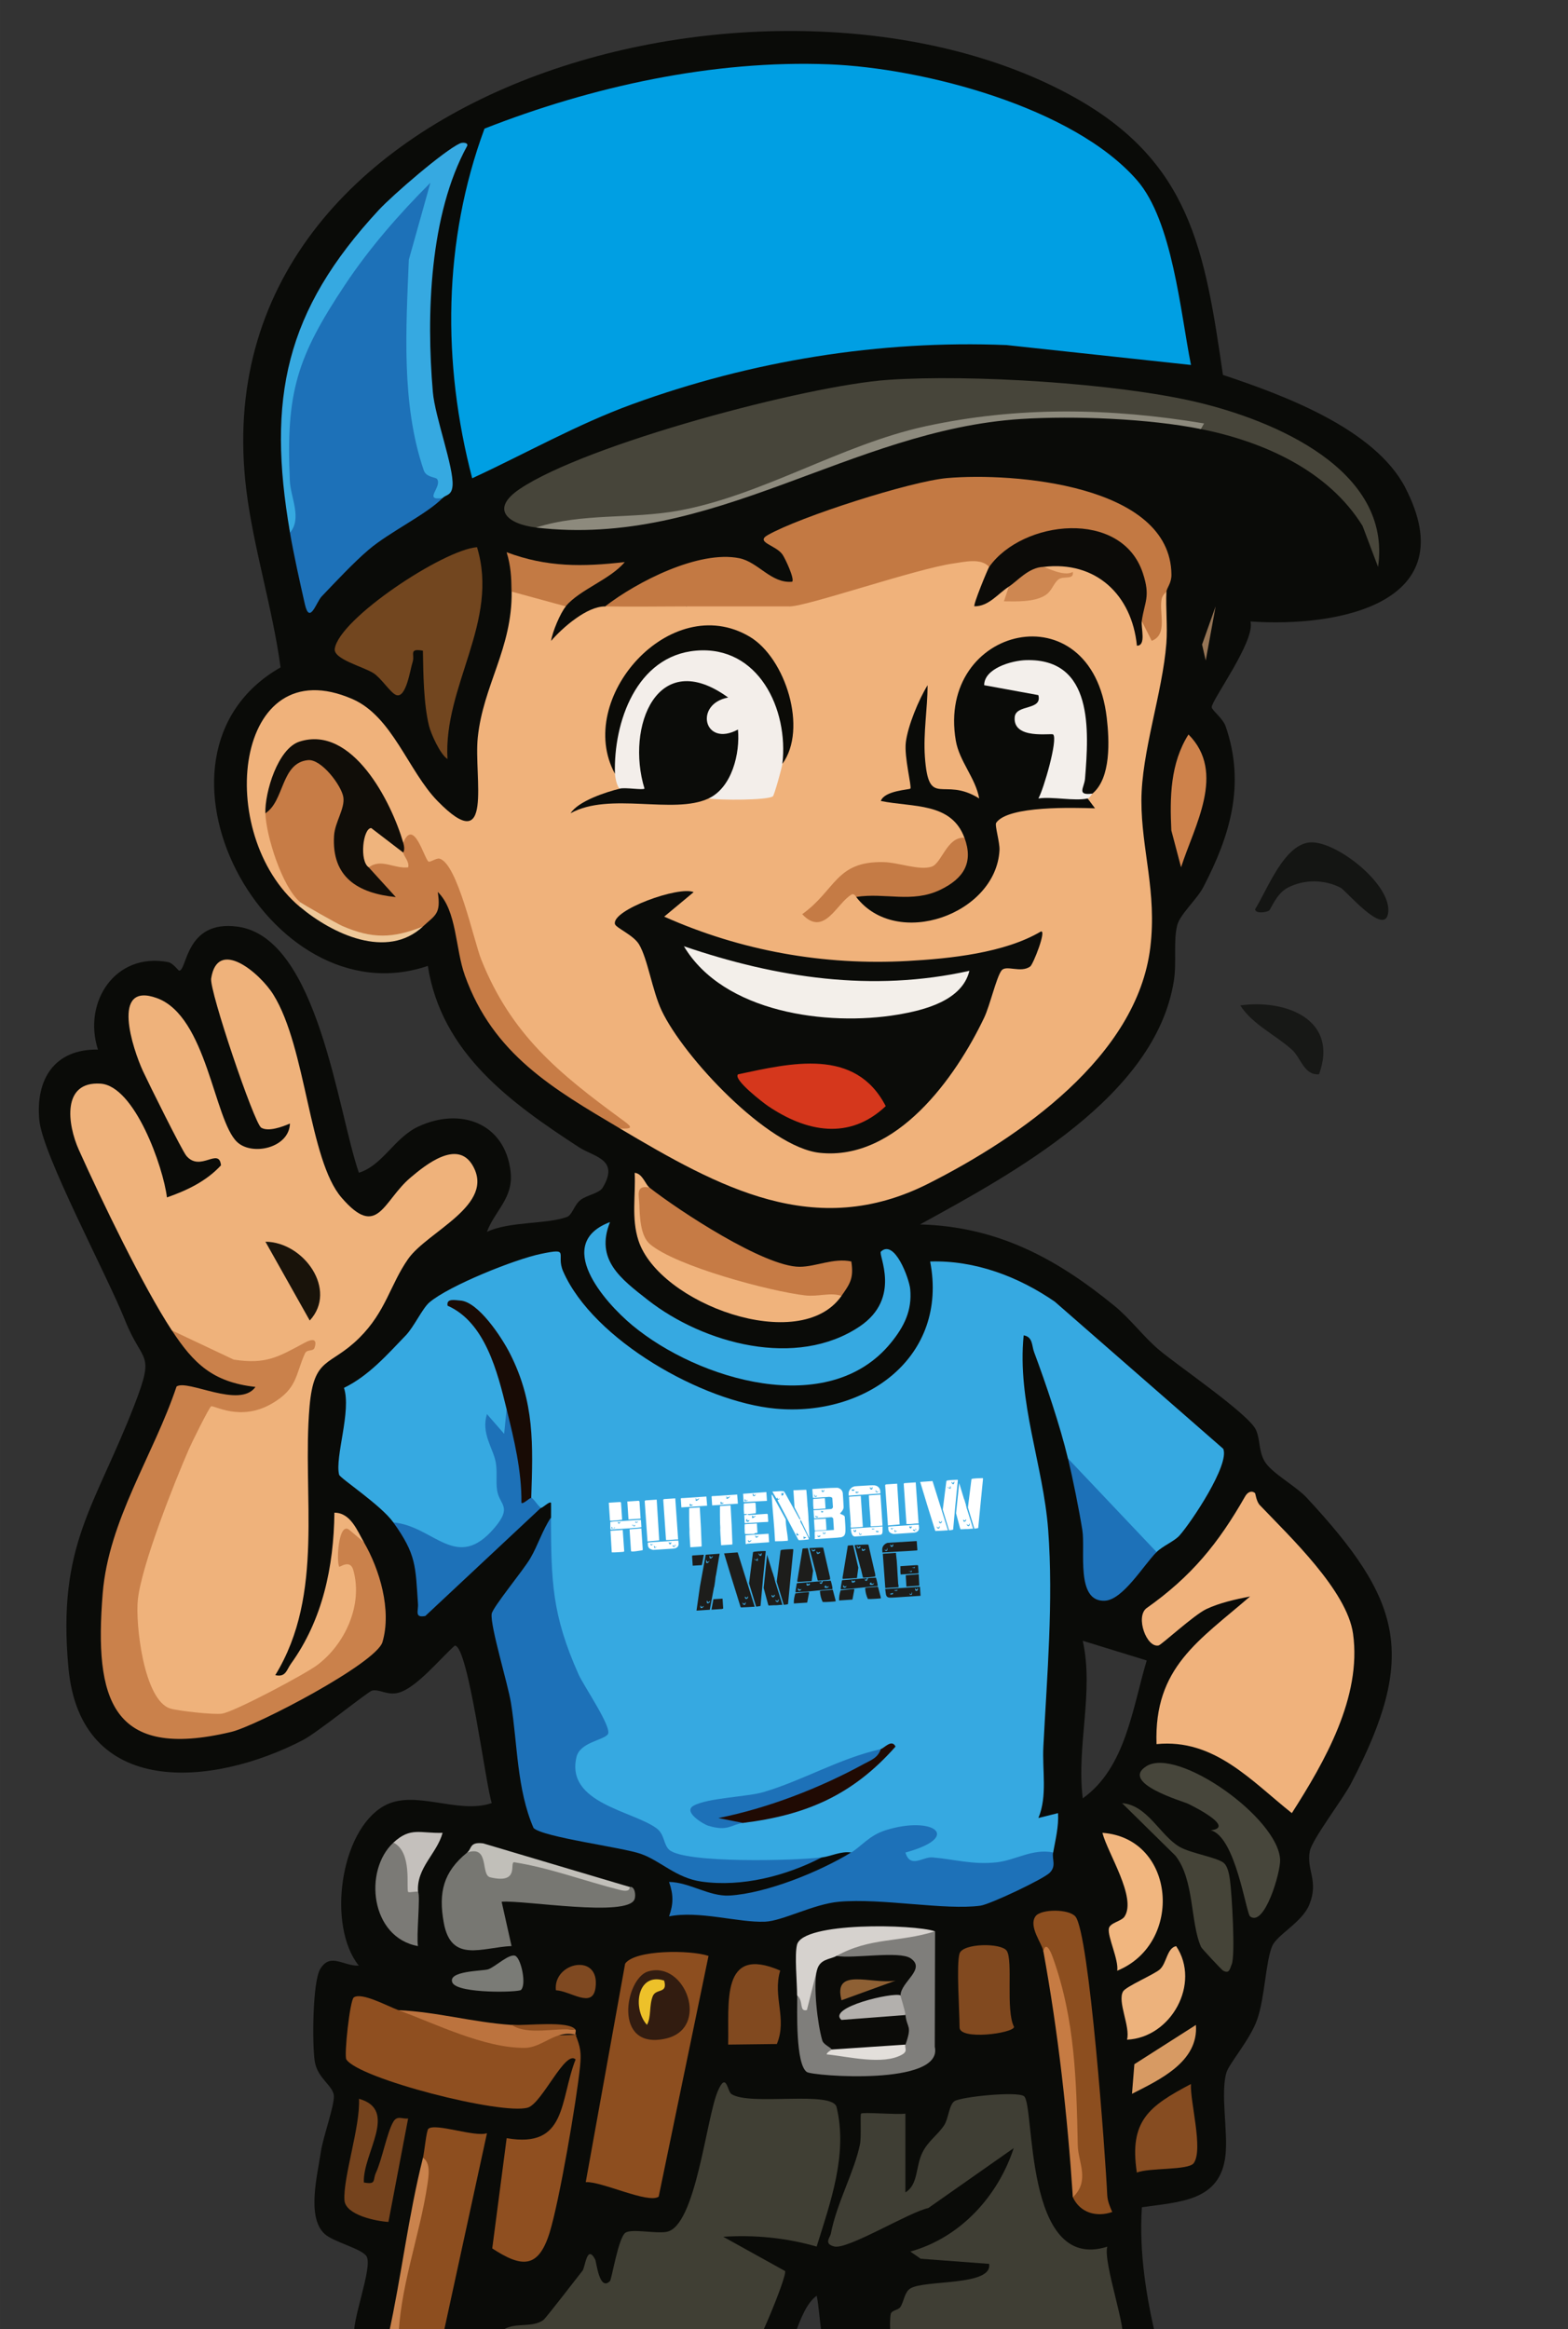 <?xml version="1.0" encoding="UTF-8"?>
<svg id="Laag_1" data-name="Laag 1" xmlns="http://www.w3.org/2000/svg" width="112.33mm" height="166.79mm" xmlns:xlink="http://www.w3.org/1999/xlink" viewBox="0 0 318.42 472.8">
  <rect x="0" y="0" width="318.42" height="472.8" fill="#333333" stroke="none"/>
  <defs>
    <style>
      .cls-1 {
        fill: #321c10;
      }

      .cls-2 {
        fill: #7b7a76;
      }

      .cls-3 {
        fill: #edc12a;
      }

      .cls-4 {
        fill: #8f4f20;
      }

      .cls-5 {
        fill: #8d4e1f;
      }

      .cls-6 {
        fill: #c67b45;
      }

      .cls-7 {
        fill: #f3eeea;
      }

      .cls-8 {
        fill: #72461f;
      }

      .cls-9 {
        fill: #c77c46;
      }

      .cls-10 {
        fill: #3f3e34;
      }

      .cls-11 {
        fill: #454438;
      }

      .cls-12 {
        fill: #f1b67f;
      }

      .cls-13 {
        fill: #d79a63;
      }

      .cls-14 {
        fill: #1d1d1b;
      }

      .cls-15 {
        fill: #ca834d;
      }

      .cls-16 {
        fill: #fff;
      }

      .cls-17 {
        fill: #c67b43;
      }

      .cls-18 {
        fill: #7a7b76;
      }

      .cls-19 {
        fill: #c37a44;
      }

      .cls-20 {
        fill: #7f4921;
      }

      .cls-21 {
        fill: #ce824b;
      }

      .cls-22 {
        fill: #009fe3;
      }

      .cls-23 {
        fill: #171816;
      }

      .cls-24 {
        fill: #ca814b;
      }

      .cls-25 {
        fill: none;
      }

      .cls-26 {
        fill: #f0b27b;
      }

      .cls-27 {
        fill: #200a03;
      }

      .cls-28 {
        fill: #141513;
      }

      .cls-29 {
        fill: #75431d;
      }

      .cls-30 {
        fill: #47453a;
      }

      .cls-31 {
        fill: #8c4e1f;
      }

      .cls-32 {
        fill: #c1bfb9;
      }

      .cls-33 {
        fill: #f0b27c;
      }

      .cls-34 {
        fill: #8d8a7d;
      }

      .cls-35 {
        fill: #d6d2ce;
      }

      .cls-36 {
        fill: #0c0b08;
      }

      .cls-37 {
        fill: #0b0b07;
      }

      .cls-38 {
        fill: #0b0b08;
      }

      .cls-39 {
        fill: #0b0c09;
      }

      .cls-40 {
        fill: #eec899;
      }

      .cls-41 {
        fill: #81491f;
      }

      .cls-42 {
        fill: #c37943;
      }

      .cls-43 {
        fill: #777772;
      }

      .cls-44 {
        fill: #edb27c;
      }

      .cls-45 {
        fill: #c4c0bc;
      }

      .cls-46 {
        fill: #19130a;
      }

      .cls-47 {
        fill: #8e6034;
      }

      .cls-48 {
        fill: #efb27b;
      }

      .cls-49 {
        fill: #b3b0ad;
      }

      .cls-50 {
        fill: #1d71b8;
      }

      .cls-51 {
        fill: #864c21;
      }

      .cls-52 {
        fill: #f3efea;
      }

      .cls-53 {
        fill: #d5371c;
      }

      .cls-54 {
        fill: #180b05;
      }

      .cls-55 {
        fill: #36a9e1;
      }

      .cls-56 {
        fill: #f0b37c;
      }

      .cls-57 {
        fill: #967556;
      }

      .cls-58 {
        fill: #bc733e;
      }

      .cls-59 {
        fill: #47463b;
      }

      .cls-60 {
        fill: #efb47d;
      }

      .cls-61 {
        fill: #ce8751;
      }

      .cls-62 {
        clip-path: url(#clippath);
      }

      .cls-63 {
        fill: #e3dfdb;
      }

      .cls-64 {
        fill: #0a0b08;
      }

      .cls-65 {
        fill: #403f34;
      }

      .cls-66 {
        fill: #7f7e7b;
      }

      .cls-67 {
        fill: #100d08;
      }

      .cls-68 {
        fill: #f3efeb;
      }

      .cls-69 {
        fill: #c57b45;
      }
    </style>
    <clipPath id="clippath">
      <rect class="cls-25" x="-10.36" y="-14.9" width="319.41" height="487.7"/>
    </clipPath>
  </defs>
  <g class="cls-62">
    <path class="cls-64" d="M285.41,99.04c-6.24-12.05-24.86-18.86-37.06-22.93-3.69-25.36-6.6-43.33-30.47-56.52C157.87-13.58,39.74,16.11,50.02,99.47c1.46,11.81,5.35,24.07,6.95,36.01-31.28,17.87-2.68,71.7,29.91,60.6,2.77,17.7,16.82,27.78,30.69,36.81,3.04,1.98,8.3,2.41,4.82,8.21-.69,1.16-3.32,1.54-4.51,2.5-1.34,1.08-1.64,3.04-2.77,3.45-4.12,1.51-11.63.85-16.23,3.02,1.63-4.36,5.43-6.85,4.81-12.23-1.14-9.83-10.13-13.14-18.71-9.16-4.93,2.29-7.22,7.87-12.1,9.39-4.33-12.42-8.28-47.69-24.59-49.95-10.66-1.48-10.27,8.94-11.91,8.93-.18,0-1.22-1.54-2.24-1.74-10.72-2.05-17.37,8.1-14.25,17.76-8.74-.16-12.72,5.94-11.9,14.38.69,7.05,13.74,31.38,17.41,40.59,3.58,8.96,6.14,6.17,1.96,17-8.03,20.85-15.76,28.41-13.47,53.49,2.44,26.63,29.31,24.23,47.66,14.69,2.91-1.51,13.17-9.83,14.01-10.03,1.51-.34,3.08,1.03,5.32.45,3.68-.95,8.57-7.03,11.48-9.58,2.72-.02,6.26,28.28,7.5,31.97-6.99,2.38-15.71-2.94-21.92.6-8.93,5.08-11.51,24.38-5.08,32.4-3.17.12-5.76-2.73-7.83.68-1.58,2.6-1.65,15.39-1.11,18.77.55,3.45,3.76,4.92,3.88,6.99.11,2-2.21,8.39-2.64,11.36-.69,4.68-2.94,13.25.76,16.66,1.81,1.67,7.51,2.95,8.51,4.55,1.36,2.16-3.23,13.52-2.45,16.34.64,2.33,4.13,2.25,5.89,2.65,2.36-.59,3.21-1.29,1-3,3.38-11.41,6.17-24.01,7-36l2.2-.99c-.74-5.22,5.53-2.74,8.11-1.09l-9.13,42c.32.76.95,1.09,1.81,1.08,1.55.23,3.41-.19,5,0,5.15,1.06,6.95-1,9.82-4.65,6.7-.5,11.99-4.45,15.87-11.83,3.75,4.85,6.71,2.29,8.87-7.66,7.73,1.31,11.74-.79,13.85-8.48l5.11-19.75c6.67,1.26,13.55,1.88,20.64,1.84,2.72,4.53-1.79,19.98-3.53,25.12l-6.44-1.23c-18.33-2.12-12.06,4.62-.9,9.8-2,6.02-4.64,11.69-7.57,17.33-.15,2.98,4.89,2.01,7.28,1.52,4.48-2.65,4.82-11.95,8.99-15,.78,3.54.8,12.93,3.59,14.94,3.1,2.23,15.13-1.05,19.41.06.82-2.62-1.04-3.61-5.58-2.95-2.07-9.81,2.96-14.38,15.08-13.72,10.67-5.64-.6-7.86-7.29-7.61,3.86-1.98,7.22-4.77,10.02-8.07,2.82-3.33,10.38-14.04,2.46-13.46-10.08,7.76-20.81,14.09-32.72,18.62,2.91-7.61,4.89-15.21,5.94-22.81,2.68.45,4.59.37,5.76-.23-1.76,4.04-1.4,12.86,1.32,14.23,2.8.79,4.55-1.62,5.25-7.22l4.32-5.37c-1.58-5.8,11.59-6.22,12.99-5.31l2.09,14.83c1.4,7.68,4.65,17.29,14.2,16.57l3.15,13.99c-2.9,1.96-3.39,4.8,0,3.5l9-1.02c-2.09-8.81-3.55-17.84-2.95-26.93,7.7-1.12,15.93-1.2,16.97-10.52.55-4.87-1.05-12.52.19-16.81.53-1.82,4.83-6.73,6.24-10.75,1.59-4.52,1.72-11.79,3.06-14.94.98-2.31,6.1-4.82,7.55-8.44,1.95-4.85-.66-7.03.09-10.83.48-2.43,6.66-10.46,8.36-13.72,13.61-26.08,10.33-37.22-9-58.04-2.22-2.39-7.23-5.04-8.57-7.43-1.22-2.17-.82-4.22-1.71-6.29-1.37-3.19-15.87-13.04-19.71-16.29-3.18-2.69-5.85-6.33-9.06-8.94-11.81-9.65-23.76-16.08-39.46-16.52,18.86-10.36,47.83-25.95,51.54-49.45.6-3.82-.14-8.13.69-11.31.57-2.2,3.99-5.21,5.29-7.71,5.49-10.53,8.57-20.87,4.55-32.61-.57-1.67-2.79-3.27-2.84-3.91-.11-1.32,8.95-13.55,7.86-17.41,17.8,1.24,43.61-3.68,31.45-27.15ZM219.87,333.08l13,4c-2.91,9.66-4.25,21.75-12.99,27.99-1.31-10.68,2.31-21.57,0-31.99Z"/>
    <path class="cls-65" d="M93.88,479.05c5.18,1.47,5.75-5.06,9.02-6.47,2.3-1,5.27-.09,7.42-1.59.53-.37,6.86-8.64,7.97-10.02.56-.71.89-5.49,2.58-2.28.26.5.84,6.55,3,4.37.36-.37,1.71-8.92,3.17-9.83,1.34-.83,6.12.25,8.34-.16,5.94-1.11,8.02-23.13,10.4-28.6,1.74-4.02,1.91.08,2.75.63,3.79,2.49,20.53-.81,21.36,2.66,2.29,9.55-1.23,19.25-4.05,28.3-6.22-1.78-12.49-2.4-18.97-1.99l12.56,6.96c.46.97-6.42,17.79-8.55,19.53l5.99.49c-.92.54-.87.86-2.39,1.06-6.83.86-18.82.19-26.14-.01-11.5-.32-23.05-1.72-34.45-3.04Z"/>
    <path class="cls-10" d="M188.87,481.05c-.14,0-.78-.79-1.6-.93-1.62-.27-4.34.33-5.27-.2-1.13-.65-1.49-8.54-1.11-10.17.18-.79,1.52-.77,1.95-1.42.75-1.12.81-3.01,2.03-3.77,2.85-1.79,16.79-.43,15.99-4.99l-13.9-1.04-2.09-1.46c10.19-2.82,17.83-11.3,20.99-21l-17.33,12.16c-4.01.87-16.37,8.49-19.11,7.81-2.2-.55-.85-1.81-.7-2.59,1.22-6.31,4.78-12.57,5.91-18.11.33-1.61.01-6.05.23-6.27.34-.36,7.43.26,9,0v16c2.64-1.6,2.04-5.18,3.44-8.06,1.16-2.38,3.1-3.57,4.43-5.57.89-1.35,1-4.19,2.1-4.9,1.36-.89,12.63-2.04,14.1-1.02,2.3,1.6-.16,35.97,16.93,30.56-.91,3.2,4.28,17.6,2.95,18.96-.3.31-2.2-.09-2.97.06.13.46,1.01.83,1.02.98.05.47-.03.79-.51.98-11.22.7-25.48,4.65-36.48,4.02Z"/>
    <path class="cls-5" d="M85.89,438.05c.3-1.18.69-5.54,1.1-5.9,1.43-1.23,9.42,1.74,11.9.9l-10,45.99c-3.49-.53-7.57-1.22-11-2-.48-1.27.87-2.43,1-3,3.02-9.85,5.37-21.45,7.08-32.01.22-1.36.29-2.64-.08-3.98Z"/>
    <path class="cls-28" d="M257.69,184.87c-.6.35-2.68.67-2.82-.28,2.49-3.94,5.99-13.55,11.47-13.59s16.66,8.96,15.52,14.55c-.89,4.39-8.56-4.79-9.62-5.34-3.3-1.7-7.42-1.74-10.74,0-2.34,1.22-3.43,4.44-3.81,4.66Z"/>
    <path class="cls-23" d="M267.86,218.08c-3.04.26-3.67-3.34-5.5-4.99-3.28-2.96-8.04-5.13-10.49-8.99,9.44-1.3,20.03,2.98,15.99,13.99Z"/>
    <path class="cls-55" d="M79.89,309.07c-2.55-3.57-10.86-8.99-11.03-9.71-.88-3.6,2.54-12.93.99-17.62,5.02-2.44,8.72-6.68,12.55-10.65,1.69-1.76,3.36-5.47,4.8-6.7,4-3.4,17.33-8.75,22.65-9.85,6.13-1.28,2.96.01,4.51,3.55,6.1,13.94,28.31,26.5,43.15,27.87,18.34,1.68,35.11-10.49,31.38-29.87,9.09-.29,17.93,3.06,25.32,8.16l34.2,29.86c1.34,3.21-6.47,14.89-8.89,17.61-1.05,1.18-3.44,2.13-4.65,3.36-.63.46-1.61,1.08-2.07.72-5.6-4.39-12.84-13.34-15.93-19.72-1.57-6.56-4.49-15.23-6.88-21.62-.48-1.27-.22-3.07-2.11-3.38-1.36,13.42,3.99,26.3,4.98,39.51,1.08,14.48-.24,29.64-.98,43.99-.25,4.84.86,10.01-1.01,14.48l3.99-.99c.16,2.71-.52,5.37-.99,8-1.02,1.82-7.78,3.63-10.12,3.82s-19.23-.08-20.01-.72c-3.72-3.09.24-5.34,3.46-6.56-4.4-.32-8.55.9-11.74,4.07l-2.57-.61c-2.12-.33-4.08.75-6,1-10.11,2.52-29.07,6.32-34.81-4.36-10.81-3.79-26.42-12.92-10.86-22.01-7.59-12.58-14.31-27.86-9.32-42.62,0-1,.02-2.01,0-3-.28-.4-1.69,1.03-1.99,1-2.5,1.49-3.25.51-2-2l-1-1.11c-.34-8.62-.76-17.59-4.33-25.55,1.97,3.86,2.08,6.75.33,8.66.87,3.72.33,5.84-1.61,6.35.87,3.28,3.45,14.13,2.34,16.69-4.64,10.67-17.23,6.69-23.72-.04Z"/>
    <path class="cls-26" d="M200.87,115.09l1.39,1.75c-1.63,1.61-.76,2.36,2.61,2.25,3.53,2.07,8.75.76,7-4,4.32-5.81,16.33,1.58,18.56,7.39,2.03,5.3-.24,11.52.5,4.19.02-.22.43-.4.94-.58l2.06-.68c-.23-4.3.75-6.08,2.94-5.32-.16,3.47.25,7.02-.01,10.49-.78,10.11-5.07,22.11-5.07,32.01,0,9.91,3.17,18.44,1.81,29.72-2.68,22.2-26.62,38.63-45.04,47.95-23.08,11.67-42.66.68-62.66-11.17.54-1.89,1.17-.24,1.04-.32-1.48-.91-2.99-1.95-4.45-2.96-20.68-14.27-25.37-25.33-32.54-47.86-.52-1.47-2.06-2.19-4.6-2.15-.83-2.53-1.98-4.09-3.45-4.7l-1.53-.53c-6.35-14.97-19.6-30.09-26.47-5.47,2.18,2.07,3.58,5.14,4.19,9.2,1.91,3.06,2.84,6,2.81,8.8.45.31.44.64,0,1-17.62-14.77-13.34-52.67,10.69-42.18,8.11,3.54,11.32,14.62,17.28,20.71,11.5,11.74,7.32-4.86,8.15-12.9,1.1-10.64,7.01-18.08,6.88-29.62,1.17-3.03,10.92-.11,11,3-1.1,1.31-2.72,5.14-2.99,7,2.28-2.66,7.29-7.06,10.99-7,5.1-1.97,12.13-3.73,16.5,0l1.12-2h18.47l1.41,2c-.03-.75-.03-1.88.46-2.04,5.49-1.83,35.65-10.62,39.01-8.83,1.32.7,1.56,1.14,1.02,2.88Z"/>
    <path class="cls-22" d="M241.86,74.09l-37.45-4.04c-25.79-1.05-51.88,3.21-76.05,12.02-11.25,4.1-21.66,10.03-32.47,15.02-6.13-23.43-5.94-48.14,2.5-70.98,21.76-8.54,46.45-13.98,70.03-13.05,19.07.75,49.5,8.66,62.47,23.52,7.22,8.27,8.83,26.85,10.97,37.52Z"/>
    <path class="cls-48" d="M34.89,270.07c-5.81-8.83-14.33-26.52-18.87-36.62-2.33-5.17-3.52-13.96,4.37-13.47,6.97.43,12.77,16.96,13.51,23.1,4.05-1.41,8.01-3.29,10.98-6.52-.42-3.76-4.2,1.45-7.04-1.93-.89-1.06-7.69-14.77-8.81-17.19-2.06-4.48-6.63-18.24,2.81-14.83,10.19,3.68,11.6,24.76,16.3,29.21,3.05,2.9,10.59,1.23,10.74-3.74-1.51.66-4.41,1.73-5.84.84s-10.54-27.82-10.16-30.28c1.3-8.42,9.97-1.04,12.65,3.3,6.68,10.78,7.2,33.49,13.82,41.17,7.37,8.55,8.39.71,14.01-4.05,3.12-2.65,9.48-7.74,12.58-2.54,4.82,8.1-9.14,13.44-13.06,19.05-3.66,5.23-4.49,10.65-9.94,16.05-5.95,5.89-9.19,3.64-10.08,13.92-1.56,17.96,3.17,38.01-6.96,54.52,2.15.48,2.28-1.06,3.18-2.31,6.46-8.97,8.69-19.73,8.83-30.67,3.3,0,4.64,3.67,5.99,5.99-3.27.73-5.35,1.36-.91,3.84,9.83,19.4-30.33,41.2-42.06,29.63-12.71-12.54,2.28-50.5,11.2-62.63,7,2.31,15.04.51,16.97-7.36-9.29,4.33-17.41.22-24.2-6.48Z"/>
    <path class="cls-30" d="M108.88,107.09c-5.82-.69-9.41-3.74-3.33-7.83,13.53-9.1,58.25-21.02,74.83-22.15,16.73-1.15,46.22.67,62.49,4.48,15.76,3.69,39.83,13.73,36.98,33.5l-3.15-8.33c-7-11.31-20.23-17.14-32.83-19.66-30.46-8.1-63.31.44-92.09,13.2-14.6,4.82-27.75,6.35-42.9,6.8Z"/>
    <path class="cls-33" d="M254.85,303.08c.12.1.25,1.69.99,2.47,6.04,6.34,17.71,17.34,18.93,26.11,1.79,12.87-5.77,25.98-12.43,36.41-8.25-6.56-15.77-15.18-27.48-14.01-.54-15.6,8.63-20.99,19-29.98-2.89.57-6.25,1.31-8.91,2.58-2.52,1.21-9.06,7.23-9.66,7.37-2.44.55-4.72-5.74-2.51-7.53,9.18-6.48,14.62-13.17,20.08-22.74.58-1.01,1.42-1.16,1.97-.68Z"/>
    <path class="cls-50" d="M58.89,108.09c-1.21-10.26-1.13-20.49.23-30.69.7-10.25,20.99-40.23,28.01-41.09.47-.06,1.43,1.39,1.93,2.17-6.22,17.8-6.02,37.95-1.24,56.26,2.5.61,3.18,2.73,2.06,6.36-3.21,3.29-10.74,6.86-15.01,10.49-3.08,2.62-6.69,6.5-9.55,9.49-1.1,1.15-2.44,5.88-3.42,1.53-1.07-4.74-2.19-9.73-3.02-14.5Z"/>
    <path class="cls-42" d="M236.87,120.09c-.02.11-.79.63-.97,1.52-.56,2.83,1.31,7.22-2.02,8.48l-2.01-4-1.16-.65c2.95-17.97-17.18-20.65-27.56-10.02l-2.27-.32c-1.64-1.9-5.08-1.02-7.23-.72-7.56,1.05-29.73,8.72-33.27,8.72h-21c-5.23,0-11.17.1-16.5,0,6.46-5,19.04-11.45,27.26-9.78,3.85.78,6.48,5.18,10.73,4.77.55-.51-1.39-4.68-1.97-5.52-1.35-1.94-5.59-2.47-2.99-3.95,6.5-3.7,29.01-10.92,36.43-11.57,13.27-1.16,45.39,1.27,45.55,19.6.01,1.74-.89,2.6-1.02,3.44Z"/>
    <path class="cls-24" d="M34.89,270.07l12.56,5.93c6.62,1.05,9.15-.6,14.44-3.43,1.31-.7,2.63-.99,2,.99-.29.91-1.53.22-1.98,1.23-1.94,4.34-1.5,7.11-6.68,10.13-6.46,3.77-11.82.24-12.37.58-.41.26-3.9,7.3-4.46,8.59-3.04,6.95-9.63,23.6-10.4,30.58-.55,4.94,1.2,20.53,6.6,22.17,1.56.48,8.88,1.3,10.51,1.03,2.58-.42,16.78-7.98,19.26-9.82,5.69-4.23,9.4-12.27,7.36-19.37-.63-2.2-2.76-.48-2.84-.63-.62-1.04-.17-9.14,2-7.52l2.99,2.52c3.23,5.55,5.69,13.82,3.79,20.29-1.26,4.3-25.53,17.01-30.74,18.25-24.38,5.8-27.8-6.69-26.08-28.08,1.2-14.98,10.33-28.08,15-42.04,2.21-1.55,12.82,4.59,16.03.08-8.71-.97-12.57-4.77-16.99-11.49Z"/>
    <path class="cls-50" d="M166.88,377.06c-7.28,3.76-16.19,6.06-24.41,4.91-5.2-.73-8.32-4.23-12.36-5.64-3.76-1.32-19.86-3.37-21.76-5.24-3.42-7.9-3.24-17.03-4.59-25.41-.63-3.9-4.25-15.64-3.91-18.07.18-1.3,6.42-8.84,7.83-11.25,1.58-2.7,2.47-5.71,4.2-8.3.06,13,.18,19.69,5.62,31.87,1.05,2.34,6.95,10.91,5.92,12.16s-5.67,1.58-6.37,4.66c-2.12,9.31,11.38,10.83,16.25,14.38,1.71,1.24,1.4,3.33,2.61,4.39,3.16,2.79,25.73,2.2,30.97,1.53Z"/>
    <path class="cls-4" d="M80.89,408.06l22.47,5.44c4.6-.15,9.1-.3,13.52-.44.99,2.53,1.19,3.58.92,6.38-.69,6.96-4.23,27.5-6.2,33.83-2.3,7.37-5.72,7.03-11.64,3.17l2.93-22.39c12.32,2.15,10.72-7.65,14-15.98-2.09-2.02-6.82,8.92-9.7,9.78-5.28,1.57-34.4-5.88-36.86-9.79-.49-.78.72-12,1.51-12.57,1.57-1.13,6.82,1.75,9.05,2.57Z"/>
    <path class="cls-9" d="M53.89,165.09c4.06-21.12,22.14-12.35,15.94,4.72-1.17,3.34,4.24,12.33,5.06,6.27-1.05-3.67,3.38-3.1,5.99-1.91l1.01-1.09c-.94-1.14-.94-1.8,0-2,2.15-5.2,4.29,3.36,5.14,3.83.33.18,1.59-.76,2.22-.6,3.64.95,6.97,16.68,8.46,20.44,6.1,15.31,15.83,23.17,28.52,32.47,1.71,1.26,2.93,2.07-.35,1.85-13.55-8.03-25.73-15.04-31.47-31.02-1.98-5.5-1.61-13.17-5.51-16.98.68,4.51-.48,4.65-3.01,7-8.22,5.46-18.52,1.01-25-5-3.59-3.05-6.86-13.38-7-18Z"/>
    <path class="cls-5" d="M143.88,397.06l-10.12,48.87c-2.13,1.49-11.64-3.16-14.81-2.95l8-44.36c2.04-2.86,13.31-2.8,16.94-1.56Z"/>
    <path class="cls-50" d="M172.87,376.06c2.09-1.28,3.67-3.48,6.98-4.52,9.62-3.02,15.73,1.34,4.02,4.53.99,3.31,3.51.83,5.49.99,4.46.37,8.15,1.53,13.01,1,3.85-.42,7.28-2.84,11.49-2.01-.26,1.43.69,2.68-.65,4.09-1.22,1.28-12.14,6.45-14.12,6.72-7.19.97-20-1.57-28.71-.8-5.18.46-11.46,3.91-15.03,4.05-5.41.22-13.4-2.31-19.48-1.08.91-2.6.9-4.39,0-6.99,4.1.04,8.13,2.99,12.25,2.76,7.57-.43,18.49-4.92,24.74-8.76Z"/>
    <path class="cls-8" d="M90.87,154.08c-1.49-.93-3.37-5.17-3.75-6.73-1.1-4.5-1.16-10.58-1.24-15.26-2.99-.52-1.57.8-2.1,2.34-.47,1.38-1.3,7.53-3.38,6.64-1.16-.49-2.98-3.42-4.58-4.43-2.06-1.31-8.15-2.82-7.84-4.94.91-6.13,22.06-20.1,28.89-20.62,4.59,15.09-6.84,28.13-6,42.99Z"/>
    <path class="cls-55" d="M58.89,108.09c-4.7-27.21-1-44.94,18.03-65.46,2.82-3.04,13.19-12,16.48-13.52.53-.24,1.7-.19,1.48.49-7.67,13.97-8.33,34.3-6.98,49.98.43,5.06,4.29,15.33,4,19.03-.16,2.01-1.32,1.78-2.01,2.49-4.09.62-.02-2.26-1.13-3.85-.29-.42-2.21-.31-2.71-1.78-4.61-13.5-3.58-28.81-3.03-42.74l4.38-15.62c-6.3,6.28-12.37,13.24-17.32,20.68-9.79,14.71-12.04,21.87-11.22,39.85.15,3.32,2.51,7.61.04,10.46Z"/>
    <path class="cls-55" d="M123.88,248.08c-3.04,7.6,2.09,11.45,7.68,15.82,11.36,8.89,30.2,13.99,43.02,5.37,8.6-5.78,3.69-14.6,4.31-15.19,2.77-2.62,5.75,5.49,5.95,7.61.41,4.36-1.25,7.63-3.92,10.91-12.66,15.55-39.15,7.53-52.5-3.55-5.89-4.89-16.01-16.65-4.53-20.97Z"/>
    <path class="cls-43" d="M94.88,376.06c1.52-1.63,3.22-1.09,4.89.24.45,4.07,1.85,4.28,4.21.64,7.99,2.39,15.95,4.43,23.89,6.12,1.01-.24,1.32,1.61.99,2.49-1.38,3.73-22.61.13-26.99.51l2.01,8.99c-5.98.27-12.26,3.54-13.76-4.72-1.12-6.17-.09-10.33,4.76-14.27Z"/>
    <path class="cls-31" d="M211.87,396.06c-.29-1.58-3.05-5-1.58-7.05,1.09-1.51,6.74-1.53,8.09.04,2.83,3.3,6.13,48.94,6.47,56.54.06,1.24.53,2.35,1.02,3.45-3.15,1.1-6.51.21-8-2.99.9-15.87-.94-36.15-6-49.99Z"/>
    <path class="cls-6" d="M131.88,241.08c6.01,4.7,23.32,16.08,30.5,16.08,3.3,0,6.91-1.85,10.5-1.08.54,3.45-.29,4.55-2,7-7.39,4.96-35.93-3.82-39.6-9.81-.78-1.27-1.12-2.24-1.53-3.65-.73-2.52-1.35-12.23,2.14-8.53Z"/>
    <path class="cls-66" d="M161.88,405.06c2.42-1.7,1.46,2.76,1.46,2.55-.78-4.42.06-6.94,2.54-7.55.47.12.9.27,1.25.54.54.43,2.17,12.49,2.21,13.22.04.8.03,1.54-.45,2.24l-.15.86c4.69.31,12.03.32,15.15-1.86-1.61-1.48-2.47-5,0-6-2.84-.33-3.45-2.35-1-4-1.95-1.15-1.6-3.09,1.06-5.82-4.21-.38-8.47-.4-12.78-.05l-1.28-2.12c-.08-2.26,1.41-3.59,4.47-3.98l15.53-1.02-.06,23.43c1.83,8-24.8,5.96-25.99,5.12-2.3-1.62-1.94-12.52-1.94-15.56Z"/>
    <path class="cls-50" d="M102.88,286.07c2.84,1.98,4.08,5.43,3.74,10.33-.29,5.34.13,7.89,1.26,7.66.45.04,1.55,1.96,2,2l-23.51,21.99c-2.26.42-1.38-.99-1.49-2.48-.53-7.69-.31-9.96-5-16.51,8.27.71,12.8,10.23,20.56,1.07,3.68-4.35.97-4.57.51-7.6-.29-1.88.08-3.78-.29-5.74-.54-2.84-3-5.85-1.77-9.72l3.49,4,.5-5.01Z"/>
    <path class="cls-59" d="M253.87,389.05c-.83-.62-2.94-16.23-8.01-17.5,4.77-.53-2.4-4.32-4.61-5.39-.99-.48-13.94-4.2-8.42-7.63,6.3-3.93,26.76,10.49,27.13,19,.11,2.54-3.16,13.71-6.09,11.52Z"/>
    <path class="cls-56" d="M131.88,241.08c-2.9-.59-2.09,1.61-2.04,3.5.07,2.37.21,6.31,2.1,7.94,5.21,4.5,24.47,9.64,31.57,10.45,2.71.31,5.19-.69,7.37.11-8.44,12.09-37.06,1.55-41.23-11.26-1.47-4.52-.54-9.14-.76-13.73,1.57.11,2.2,2.38,2.99,3Z"/>
    <path class="cls-50" d="M216.87,296.07l18,19c-2.73,2.78-6.84,9.69-10.49,9.88-6,.32-3.93-10.23-4.58-14.31-.68-4.24-1.92-10.39-2.92-14.57Z"/>
    <path class="cls-34" d="M108.88,107.09c9.42-3.01,19.31-1.66,29.05-3.45,16.89-3.11,32.91-13.37,49.91-17.08,18.87-4.12,37.71-3.76,56.68-.6l-.65,1.14c-10.6-2.12-25.72-2.73-36.54-2.04-34.66,2.22-62.68,26.27-98.45,22.04Z"/>
    <path class="cls-12" d="M226.88,400.06c.32-2.25-2-6.92-1.7-8.57.22-1.19,2.55-1.44,3.19-2.43,2.49-3.85-3.42-12.82-4.5-16.99,14.9,1.05,16.58,22.45,3.01,27.99Z"/>
    <path class="cls-11" d="M248.63,378.29c.72.71,1,2.29,1.14,3.32.38,2.75,1.15,15.41.34,17.2-.36.79-.4,1.97-1.74,1.23-.29-.16-4.33-4.49-4.46-4.79-2.22-4.95-1.32-13.61-5.21-18.54l-10.83-10.66c5.18.4,7.68,6.52,11.64,8.85,2.32,1.37,7.9,2.17,9.12,3.38Z"/>
    <path class="cls-41" d="M194.87,396.56c.65-2.09,8.42-2.19,9.56-.56,1.35,1.93-.26,12.1,1.5,15.48-.18,1.3-11.07,2.75-11.07.08,0-3.29-.68-12.79,0-15Z"/>
    <path class="cls-29" d="M73.89,443.05c2.6.48,1.76-.48,2.46-1.99,1.27-2.76,2.24-8.17,3.52-10.33.8-1.35,1.79-.53,3.01-.67l-4,21c-2.51-.15-8.73-1.4-8.93-4.41-.31-4.56,3.27-15.12,2.95-20.59,8.12,2.27.72,11.09.99,16.99Z"/>
    <path class="cls-51" d="M230.87,441.05c-1.63-10.58,2.54-13.53,10.98-17.99-.19,3.66,2.54,13.26.57,16.06-1.06,1.51-9.17.89-11.56,1.93Z"/>
    <path class="cls-41" d="M157.76,414.94l-9.89.12c.21-8.41-1.62-20.3,10.57-15.03-1.59,5.3,1.47,9.75-.68,14.91Z"/>
    <path class="cls-19" d="M103.88,120.09c-.03-2.9-.14-5.19-1-7.99,8.19,3.08,15.47,2.98,23.99,2-2.94,3.54-9.12,5.56-12,8.99l-11-3Z"/>
    <path class="cls-44" d="M228.87,414.06c.71-2.65-2.01-7.74-.8-9.8.6-1.02,6.42-3.48,7.5-4.5,1.37-1.29,1.42-4.33,3.28-4.69,5.05,7.57-1.01,18.59-9.98,18.99Z"/>
    <path class="cls-21" d="M239.85,176.08l-1.98-7.5c-.33-6.7-.22-13.62,3.48-19.48,7.7,7.73,1.18,18.53-1.51,26.98Z"/>
    <path class="cls-35" d="M189.87,392.06c-7.28,2.31-13.09,1.17-20,5,.28,2.61-1.81,3.27-4,3l-2.01,7.99c-1.66.39-.61-1.9-1.99-2.99,0-2.69-.55-8.24-.01-10.29,1.23-4.65,23.7-4.17,28.01-2.71Z"/>
    <path class="cls-17" d="M217.87,446.05c-1.11-16.73-2.99-33.53-6-49.99.66-2.41,1.83,1.03,1.99,1.48,4.46,12.53,4.73,24.87,5.01,38,.07,3.42,2.53,7.15-1,10.51Z"/>
    <path class="cls-2" d="M79.89,374.06c4.3-2.07,5.21,4.07,4.05,7.54l.95,2.46c.53.71-.38,9.1-.01,11-9.65-1.74-11.11-15.33-4.99-21Z"/>
    <path class="cls-58" d="M103.88,411.06c4.36.27,8.7.61,13,1,.14.22-.12.69,0,1-4.1-1.05-6.66,2.62-10.3,2.66-8.22.08-18.03-4.86-25.69-7.65,7.95.36,14.95,2.44,23,3Z"/>
    <path class="cls-32" d="M127.88,383.06c-.1.02.32,1.19-2,.6-7.15-1.79-14.14-4.47-21.48-5.62-1,.06,1.23,4.51-4.85,3.06-2.02-.48-.05-6.59-4.66-5.04.95-.77.41-2.2,3.23-1.85l29.76,8.85Z"/>
    <path class="cls-13" d="M242.86,411.06c.56,7.49-7.35,11.12-12.98,13.99l.48-6.01,12.51-7.98Z"/>
    <path class="cls-15" d="M85.89,438.05c1.64.98,1.14,3.8.91,5.38-1.57,10.63-5.78,21.25-5.9,32.11l-2.01-1.49c2.63-11.93,4-24.08,7-36Z"/>
    <path class="cls-18" d="M104.78,397.13c1.11.81,2.15,5.79,1.01,6.84-.52.48-12.62.79-13.89-1.43-1.22-2.48,6.13-2.4,7.22-2.76,1.46-.47,4.51-3.5,5.67-2.66Z"/>
    <path class="cls-45" d="M79.89,374.06c3.5-3.24,5.4-1.85,9.99-1.99-1.16,4.27-5.34,7.06-4.99,11.99-.16-.21-1.84.22-2,0-.48-.66.93-8.06-3-10.01Z"/>
    <path class="cls-20" d="M112.89,404.03c-.63-5.72,9.05-7.74,8.04-.48-.6,4.3-5.02.63-8.04.48Z"/>
    <path class="cls-40" d="M85.89,188.08c-7.3,6.79-18.4,1.53-25-4v-1c.54.46,7.59,4.44,8.61,4.89,6.08,2.65,10.29,2.54,16.39.11Z"/>
    <polygon class="cls-57" points="244.85 134.08 244.11 130.84 246.86 123.1 244.85 134.08"/>
    <path class="cls-4" d="M116.88,412.06c-4.12-.52-9.61,1.22-13-1,3.01.21,11.79-.95,13,1Z"/>
    <path class="cls-54" d="M102.88,286.07c-1.84-7.48-4.33-17.63-11.99-21.01-.28-1.55,1.49-1.12,2.58-1.05,3.67.25,8.42,7.46,10.13,10.84,4.98,9.84,4.64,18.41,4.28,29.21-.3-.03-1.75,1.43-1.99,1,.05-6.53-1.48-12.79-3.01-19Z"/>
    <path class="cls-50" d="M178.87,355.06c.46,2.8-5.61,5.95-8.37,7.24-6.38,2.98-12.78,5.71-19.82,6.75l.19,1.02c-2.35.29-3.02,1.8-7.06.55-1.03-.32-5.19-2.84-2.96-4.06,2.96-1.62,10.87-1.77,14.23-2.77,8.11-2.41,15.41-6.84,23.78-8.71Z"/>
    <path class="cls-27" d="M178.87,355.06c.68-.15,2.22-2.11,2.99-.5-8.69,9.85-18.19,13.93-30.99,15.5l-4.99-.99c10.04-2,20.54-6.06,29.53-10.97,1.48-.81,2.85-1.21,3.46-3.04Z"/>
    <path class="cls-39" d="M140.87,181.1l-5.99,4.98c15.58,6.94,32.36,9.95,49.48,9,8.51-.47,19.65-1.61,27.01-5.98,1.22-.39-1.55,6.65-2.15,7.09-1.94,1.43-4.93-.4-5.85.84-1.04,1.4-2.34,7.09-3.51,9.56-5.78,12.13-17.82,29.09-33.38,27.44-10.53-1.11-27.7-19.48-32.13-28.91-1.91-4.07-2.8-10.43-4.58-13.41-1.14-1.9-4.69-3.35-4.89-4.12-.72-2.85,13.01-7.79,15.99-6.48Z"/>
    <path class="cls-64" d="M221.87,161.09c-.84.66-2.05.8-3.09.44-2.3-.79.28-2.64,2.09.56l1.5,2c-4.16-.11-17.63-.6-20.07,2.94-.34.49.76,3.97.67,5.56-.69,13.01-20.88,20.22-29.1,9.5l1.07-2.14c7.79,1.36,14.1.01,18.94-4.06.19-2.49.85-4.43,1.98-5.8-2.67-7.27-10.48-6.16-16.99-7.49.73-2.11,5.77-2.28,6-2.51.33-.34-1.29-6.4-.92-9.41.41-3.32,2.6-8.64,4.42-11.58-.02,4.81-.89,9.65-.55,14.53.77,10.76,3.67,3.84,11.03,8.46-.75-4.18-4.02-7.51-4.75-11.73-3.99-23.29,27.6-30.83,30.65-4.66.54,4.6.9,12.22-2.89,15.39Z"/>
    <path class="cls-7" d="M124.88,157.09c-6.39-33.58,40.61-37.38,34-2-.09.75-1.65,6.37-1.93,6.57-1.17.81-10.65.81-13.07.43l-.17-2.18c2.82-2,3.86-5.55,4.17-8.88-6.27.09-7.92-5.05-4.55-9.82-11.09-4.55-12.98,10.58-10.67,18.07-.23,3.18-5.73,3.27-6.78.81-.62-.31-.98-2.47-1-3Z"/>
    <path class="cls-39" d="M125.88,160.09c1.15-.28,4.65.34,5,0-3.85-12.58,2.63-28.93,16.99-18.49-6.98,1.29-4.95,10.22,1.99,6.5.45,4.83-1.21,11.78-5.99,14-7.12,3.31-20.07-1.41-28,2.99,1.57-2.47,7.19-4.31,10-4.99Z"/>
    <path class="cls-67" d="M81.89,171.09c.44,1.51-.02,1.9,0,2-1.36,1.41-3.37.72-6.02-2.06.21,1.96-.12,3.65-.98,5.06l5.48,6.02c-7.64-.77-13.06-3.99-12.53-12.48.17-2.73,2.25-5.51,1.88-7.82s-4.43-7.77-7.18-7.5c-5.51.54-4.77,8.35-8.65,10.78-.13-4.22,2.51-13.14,6.95-14.55,10.73-3.41,18.65,12.26,21.05,20.55Z"/>
    <path class="cls-68" d="M220.87,162.09c-2.72.59-7.02-.42-10,0,1.06-1.84,4.01-12.01,3-12.99-.34-.33-8.22,1.13-7.81-3.52.24-2.68,5.66-1.28,4.8-4.47l-11-2.01c0-3.39,5.51-5,8.49-5.09,13.74-.38,12.78,14.28,11.99,24.08-.15,1.81-1.81,3.45,1.52,3.01-.31.26-.55.9-1,1Z"/>
    <path class="cls-36" d="M231.87,126.09c-.19,1.37.94,4.99-.99,4.99-1.03-10.36-8.37-17.3-19.01-15.99-.35,2.42-4.84,5.78-7,4-2.23,1.43-4.08,4.02-6.99,3.99-.3-.31,2.73-7.62,2.99-7.99,6.77-9.57,26.91-11.82,31.22,1.27,1.59,4.81.34,5.75-.23,9.73Z"/>
    <path class="cls-37" d="M158.88,155.09c1.3-11.17-4.89-24.07-17.5-23.01-12.15,1.03-16.82,14.57-16.5,25-8.29-15.18,11.26-37.34,27.34-27.84,7.3,4.31,11.86,18.76,6.65,25.84Z"/>
    <path class="cls-69" d="M195.87,170.09c1.81,4.94-.06,8.21-4.94,10.55-5.71,2.74-11.2.52-17.05,1.44-.05,0-.4-.8-.97-.47-2.96,1.69-5.57,8.73-10,3.97,6.84-4.9,6.79-10.78,16.5-10.57,3.04.06,7.33,1.77,9.8.92,2.04-.7,3.1-6.13,6.67-5.86Z"/>
    <path class="cls-61" d="M211.87,115.09c.45-.02,4.17,2.07,5.99,1.01.28,1.74-1.93.72-2.93,1.54-1.1.91-1.3,2.4-2.75,3.26-2.23,1.33-5.77,1.21-8.31,1.17l1-2.99c1.73-1.1,4-3.89,7-4Z"/>
    <path class="cls-46" d="M62.9,268.07l-9-16c7.79.06,14.74,9.79,9,16Z"/>
    <path class="cls-60" d="M81.89,173.09c.12.76,1.29,1.84,1,2.99-2.81.33-5.51-1.89-8,0-1.96-1.28-1.17-7.99.5-7.98l6.5,4.98Z"/>
    <path class="cls-1" d="M131.58,400.22c7.63-2.31,12.73,11.61,3.57,13.63-10.8,2.39-8.19-12.23-3.57-13.63Z"/>
    <path class="cls-38" d="M169.88,397.06c3.35.61,12.71-1.07,15.02.47,3.28,2.19-1.97,4.77-2.02,7.53-.29,1.63-1.52,2.4-3.69,2.31,2.46-.64,4.02-.08,4.69,1.69.3,2.76,1.42,2,0,6-3.1,2.83-10.86,1.99-15,1-.13-.44-1.63-.96-1.89-1.83-.98-3.31-1.85-10.99-1.11-14.17.56-2.44,2.65-2.25,4-3Z"/>
    <path class="cls-49" d="M182.87,405.06c0,.35.85,2.67,1,4l-12.99.99c-2.99-2.54,10.44-5.67,11.99-4.99Z"/>
    <path class="cls-63" d="M183.87,415.06c-.23.65.58,1.3-.67,2.02-3.88,2.23-11.07.37-15.34-.04.1-.47,1.04-.91,1.02-.98l15-1Z"/>
    <path class="cls-52" d="M196.86,197.08c-1.48,6.09-9.22,8-14.59,8.9-14.25,2.39-35.35-.38-43.39-13.89,18.84,6.43,38.27,9.38,57.98,4.99Z"/>
    <path class="cls-53" d="M149.88,218.09c10.78-2.29,23.84-5.48,29.99,6.46-7.42,7.02-16.17,5.21-23.92-.03-.97-.66-7.16-5.41-6.07-6.42Z"/>
    <path class="cls-3" d="M134.87,402.06c.79,2.77-1.66,1.51-2.32,3.19-.77,1.97-.25,4.14-1.17,5.8-2.99-3.29-2.01-10.72,3.49-8.99Z"/>
    <path class="cls-47" d="M181.87,402.07l-10.98,3.99c-1.79-6.84,6.08-3.16,10.98-3.99Z"/>
    <g>
      <path class="cls-16" d="M123.97,310.75l2.49-.17.3,4.33s-.01.03-.05.05c-.03.03-.06.05-.09.07h-.09s-.45.04-.45.04l-.51.03c-.27.02-.55.03-.81.04-.27,0-.44,0-.53,0l-.26-4.39ZM130.15,310.05c-.13.02-.37.04-.72.08-.35.03-.82.07-1.42.11l-3.99.26s-.06-.02-.06-.05v-.18c-.02-.06-.02-.15-.02-.27,0-.12,0-.25,0-.39,0-.14,0-.27,0-.39,0-.12,0-.21,0-.26.46-.07.88-.11,1.24-.13.37-.01.75-.03,1.15-.05l3.01-.21c.1,0,.2-.01.3-.01.09,0,.19,0,.3-.01h.13s.09.04.09.04l.09,1.41-.07.06ZM123.64,305.06l2.32-.15.15.12.23,3.48c-.37.05-.7.09-1.01.12-.3.03-.62.06-.97.08h-.13s-.07.01-.11,0c-.05,0-.08,0-.1,0h-.06s-.09-.05-.09-.05l-.24-3.61ZM124.15,310.25s.08.02.15.04.11.04.13.06l-.14-.39c-.06,0-.1.04-.11.1-.02.06-.03.1-.03.12v.07ZM124.58,310.22s-.04.02-.04.05c0,.05.02.07.05.07.05,0,.07-.03.07-.08,0-.03-.03-.04-.07-.04ZM124.59,310.1s0,0,.03.01c.04,0,.06.02.06.04,0,.05.02.07.05.07.02,0,.06-.01.12-.03.06-.02.09-.04.09-.06s-.05-.03-.15-.03c-.1,0-.16,0-.19,0ZM125.48,308.95c0,.08.02.16.04.24.02.08.08.12.17.12.06,0,.12-.04.18-.12.07-.08.1-.15.09-.23-.01,0-.02-.02-.02-.03-.08.1-.16.15-.23.16s-.12-.02-.12-.08c0-.05-.04-.07-.12-.06ZM127.4,304.81l2.3-.15.16.12.23,3.51-2.46.16-.24-3.64ZM127.85,310.46l2.39-.19.29,4.34s-.01.03-.05.05c-.03.03-.06.05-.07.07h-.07c-.09.01-.25.03-.49.07-.24.04-.49.08-.74.11-.25.03-.47.05-.67.05-.2,0-.29-.03-.3-.11l-.29-4.39ZM128.46,309.48s-.04.04-.02.1c.01.07.02.11.02.13,0,.04.02.06.05.05s.05-.02.06-.05c.01-.03.02-.05.02-.07s-.02-.05-.04-.1c-.03-.05-.05-.07-.08-.07ZM128.89,309.51s-.04.09-.05.13c0,.04-.08.06-.22.07l.05.14c.08,0,.15-.02.22-.04.07-.02.1-.06.1-.11,0-.02-.02-.05-.05-.1-.03-.05-.05-.08-.05-.09ZM129.5,308.84c-.06.05-.1.09-.12.11-.02.02-.05.04-.1.06-.04-.02-.1-.06-.19-.13-.03,0-.05.01-.07.03-.05.08-.05.13,0,.16.05.03.11.04.19.04.22-.01.32-.09.31-.22,0-.02,0-.03,0-.04,0,0,0-.01,0-.02Z"/>
      <path class="cls-16" d="M133.36,304.42l.51,8.28-2.38.22-.57-8.2.15-.14,2.3-.15ZM132.64,314.64c-.28-.06-.52-.15-.71-.28-.19-.13-.32-.35-.36-.65l-.03-.5.08-.08h.14c.09-.02.18-.02.27-.03s.19-.02.33-.03l2.99-.18c.4-.04.78-.07,1.14-.1.36-.03.78-.04,1.26-.05,0,.1.02.2.03.3.02.09.03.19.03.3.01.33-.08.58-.29.75-.2.17-.46.26-.77.28l-2.9.19-.63.04-.33.02h-.14s-.11.02-.11.02ZM132.11,313.35s0,.02-.01.03c0,0-.01.02-.01.04s.02.06.04.13c.03.06.04.11.04.13,0,.03.03.04.07.04.03,0,.08-.02.15-.07.07-.04.1-.08.09-.11-.13,0-.26-.05-.38-.19ZM132.57,313.42s-.07.02-.07.05c0,.05.03.07.08.07.04,0,.06-.03.05-.07,0-.03-.02-.04-.06-.04ZM132.8,313.81s0,.05.02.12c.01.07.02.12.02.13,0,.05.01.09.03.13.02.04.06.05.12.05.02,0,.05-.02.1-.06.05-.04.08-.06.1-.06-.07-.01-.13-.06-.19-.14-.06-.08-.13-.14-.2-.18ZM133.24,314s-.04.02-.04.05c0,.05.02.07.05.07.05,0,.07-.03.07-.08,0-.03-.03-.04-.07-.04ZM137.13,304.17l.58,8.3-.08.06-.3-.02s-.05,0-.1.01c-.05,0-.08.01-.1.01h-.14c-.17.02-.32.03-.45.05-.13.01-.26.02-.4.03s-.27.02-.41.02c-.14,0-.3,0-.48,0l-.56-8.17.12-.14,2.32-.15ZM136.32,313.1c-.09-.04-.14-.03-.14.04,0,.04-.03.06-.08.06,0,0-.02,0-.03,0,0,0-.02,0-.03,0-.1-.04-.15-.11-.17-.2,0,0,0,.01-.01.02-.03.08-.04.15-.03.22s.04.12.08.17c.04.04.08.08.13.09.04.02.08,0,.12-.02.06-.03.11-.09.13-.17.02-.08.03-.14.03-.19ZM136.91,313.85h-.01s.04-.02.04-.03-.01-.01-.03-.01l-.06-.02s-.03-.06-.09-.05c-.1,0-.17.02-.19.05-.02.03-.02.05.01.08.03.03.08.06.14.1s.13.06.2.09c.07-.02.12-.06.13-.12.01-.06-.04-.08-.14-.08ZM137.23,313.83v-.06s-.02-.06-.04-.13-.07-.1-.13-.09c0,.15.01.24.06.26.05.02.09.03.12.01Z"/>
      <path class="cls-16" d="M138.64,304.12l.36-.02,4.45-.3.15,1.86-5.23.35-.12-1.81s.02-.03.06-.05c.04-.01.07-.02.09-.02l.24-.02ZM140.03,306.14l2-.13c.07,0,.1.02.09.08,0,.06,0,.1,0,.11.08,1.28.15,2.53.21,3.74.05,1.22.1,2.47.15,3.76v.06s-.02.07-.02.12c0,.05,0,.07-.02.07l-2.25.15-.05-.71-.05-.8-.04-.64c-.02-.31-.03-.6-.04-.88,0-.27,0-.46.01-.58-.01-.21-.03-.46-.04-.75-.01-.29-.02-.6-.02-.91,0-.31,0-.63-.01-.94,0-.31,0-.59,0-.84,0-.25,0-.53,0-.84l.08-.06ZM140.04,305.6c0,.06.03.09.08.09.05,0,.11,0,.16,0,.09,0,.17-.02.22-.04.05-.02.12-.06.21-.12,0-.04-.03-.06-.07-.05-.02,0-.05,0-.08,0-.03,0-.06-.01-.06-.01-.02,0-.03,0-.04,0,0,0-.02,0-.04.01-.11,0-.17-.05-.18-.17,0-.02-.01-.03-.04-.02-.02,0-.03,0-.02-.02-.06.02-.09.07-.11.14s-.03.13-.02.19ZM141.29,304.2v.47s0,.01.03.01h.07c.1-.01.22-.07.35-.18.13-.11.22-.2.27-.28-.02,0-.04-.01-.06-.01s-.04,0-.05.01c-.01,0-.03,0-.04,0-.16.11-.26.16-.27.16-.03,0-.1,0-.2-.02l-.02-.23-.1.05Z"/>
      <path class="cls-16" d="M144.89,303.71l.36-.02,4.45-.3.15,1.86-5.23.35-.12-1.81s.02-.03.06-.05c.04-.01.07-.02.09-.02l.24-.02ZM146.28,305.73l2-.13c.07,0,.1.02.09.08,0,.06,0,.1,0,.11.08,1.28.15,2.53.21,3.74.05,1.22.1,2.47.15,3.76v.06s-.02.07-.02.12c0,.05,0,.07-.02.07l-2.25.15-.05-.71-.05-.8-.04-.64c-.02-.31-.03-.6-.04-.88,0-.27,0-.46.01-.58-.01-.21-.03-.46-.04-.75-.01-.29-.02-.6-.02-.91,0-.31,0-.63-.01-.94,0-.31,0-.59,0-.84,0-.25,0-.53,0-.84l.08-.06ZM146.29,305.19c0,.06.03.09.08.09.05,0,.11,0,.16,0,.09,0,.17-.02.22-.04.05-.02.12-.06.21-.12,0-.04-.03-.06-.07-.05-.02,0-.05,0-.08,0-.03,0-.06-.01-.06-.01-.02,0-.03,0-.04,0,0,0-.02,0-.04.01-.11,0-.17-.05-.18-.17,0-.02-.01-.03-.04-.02-.02,0-.03,0-.02-.02-.06.02-.09.07-.11.14s-.03.13-.02.19ZM147.54,303.79v.47s0,.01.03.01h.07c.1-.01.22-.07.35-.18.13-.11.22-.2.27-.28-.02,0-.04-.01-.06-.01s-.04,0-.05.01c-.01,0-.03,0-.04,0-.16.11-.26.16-.27.16-.03,0-.1,0-.2-.02l-.02-.23-.1.05Z"/>
      <path class="cls-16" d="M151.24,310.78l-.03-.47c0-.09,0-.18,0-.26,0-.08,0-.12,0-.14,0-.07,0-.23.02-.49l2.47-.15.12,1.85-.08.08h-.09c-.06,0-.11.02-.17.02s-.12.01-.18.02l-.12.14-.23.02c-.09,0-.16,0-.21,0-.04,0-.11,0-.21,0h-.11c-.1.01-.24.02-.42.02-.18,0-.32,0-.44,0-.12,0-.19,0-.21,0l-.06-.07s0-.03-.02-.07c-.01-.04-.02-.09-.03-.17l-.02-.33ZM151.39,311.66l4.68-.31.12,1.73-4.52.3c0,.06-.02.08-.08.07-.06-.01-.11-.01-.16-.01-.02-.3-.03-.6-.03-.89,0-.29,0-.59,0-.89ZM151.22,309.17l-.08-1.61.51-.06v-.18s-.55.04-.55.04v-.11s-.06-.78-.06-.78c0-.05,0-.13,0-.25,0-.12,0-.24,0-.37,0-.13,0-.25,0-.36,0-.11,0-.19,0-.24.03-.01.09-.03.18-.05.09-.02.16-.03.2-.03h.1s.11-.01.11-.01l1.71-.11.08.07v.07s.01.1.02.15c0,.05.01.11.02.16v.14c.03.27.04.54.05.78.01.25,0,.51-.03.79h-.07s-.09.01-.09.01l-.28.03c-.21.01-.42.04-.65.07-.22.03-.37.04-.45.03,0,.01-.03.02-.06.04-.03.02-.06.03-.09.03,0,0-.01.01-.01.04,0,.02,0,.03.02.03l.39.06,3.57-.24.15.09.1,1.48-.09.08c-.15,0-.29,0-.43.01-.1,0-.22.01-.36.02-.13,0-.27.01-.4.02l-.36.02-.33.02-.44.03-.92.06c-.13,0-.24.01-.33.02-.09,0-.15,0-.18,0h-.2s-.27.03-.27.03c-.1,0-.19.01-.26.01-.07,0-.14,0-.21,0ZM151.01,304.92l-.11-1.68,2.06-.15,2.67-.19.12,1.78-4.74.24ZM151.29,304.33c-.05.05-.08.12-.07.22v.2s.11,0,.11,0c.09,0,.19-.02.3-.05s.17-.08.19-.16l-.06-.07c-.05.11-.1.15-.16.14s-.14-.02-.24-.01c.02-.06.04-.1.04-.12,0-.09-.04-.14-.1-.15ZM151.53,308.69c0,.06.04.11.1.17.06.06.14.08.23.08s.17-.05.23-.13c.06-.08.09-.16.08-.23-.02,0-.07.01-.14.04-.13.06-.21.08-.24.07-.03-.01-.05-.12-.05-.32-.09,0-.16.04-.19.11-.03.07-.04.14-.04.22ZM151.88,312.8s.03.1.08.17c.05.07.11.1.18.09.04,0,.08-.02.13-.04.05-.03.1-.06.15-.1.05-.04.09-.08.13-.13.03-.05.05-.09.05-.12-.1,0-.17.04-.2.08-.03.05-.09.08-.19.08s-.15,0-.17-.05c-.02-.04-.03-.08-.03-.14-.09,0-.14.06-.13.15ZM152.73,307.83s0,.12-.01.21c-.01.09.02.13.09.13.04,0,.09-.02.16-.05.07-.03.14-.07.21-.12.07-.05.13-.1.18-.15.05-.05.07-.1.07-.15-.09,0-.16.03-.19.08-.03.05-.09.08-.17.08-.09,0-.15,0-.17-.05s-.03-.08-.03-.14c-.09,0-.14.06-.13.15ZM152.84,303.24c0,.1.02.21.05.33.03.11.11.16.25.15.08,0,.15-.05.23-.13.08-.08.11-.16.11-.24v-.04c-.09.13-.18.2-.27.2-.07,0-.11,0-.14-.04-.03-.03-.05-.06-.06-.1-.02-.03-.03-.06-.05-.1s-.05-.05-.11-.04ZM153.4,311.67l.02.34c0,.09.09.14.25.13.07,0,.14-.05.23-.14.09-.09.13-.15.13-.2v-.06c-.09.1-.21.16-.35.17-.06,0-.1,0-.12-.04-.02-.03-.03-.05-.04-.08s-.02-.06-.03-.08c-.01-.03-.05-.04-.1-.04Z"/>
      <path class="cls-16" d="M157.39,312.89c-.08-1.61-.19-3.19-.33-4.72-.14-1.53-.26-3.1-.37-4.72.09,0,.14.01.16.06l2.71,4.92c0,.37.03.73.06,1.08.04.35.08.7.13,1.05.05.35.1.7.15,1.04.05.34.08.7.11,1.06,0,.07-.02.11-.08.12l-.41.03-.41.03c-.07,0-.18.01-.35.02-.17,0-.34.01-.53.01-.19,0-.36,0-.52.01-.16,0-.27.01-.33.01ZM157.94,304.47s.09-.04.15-.06c.06-.02.1-.04.15-.07s.06-.08.05-.15c-.07,0-.1.02-.1.05s-.05.05-.15.05c-.06,0-.1-.02-.12-.07s-.04-.1-.04-.15v-.06c-.07.02-.1.06-.11.11,0,.05-.03.08-.08.08h-.03s0-.01,0-.01l-.77-1.31v-.09c.05,0,.16,0,.31-.01.15,0,.32-.01.51-.03l.81-.05c.08,0,.18,0,.32.01.14.01.23.02.28.02.07.01.12.06.16.14.04.08.07.13.1.14l2.89,5.22c.04.12.14.2.3.24v-.07s-1.22-2.4-1.22-2.4l-.23-3.47,2.54-.1.09.05c.05.44.08.83.1,1.15s.04.63.07.96c.03.33.05.6.06.82v.2c.02.12.03.26.05.42.02.16.03.32.04.49l.03.38.03.4c.01.15.02.31.03.48,0,.17.01.32.02.46v.2s.04.44.04.44c.01.19.02.4.04.64.01.24.03.49.04.77s.03.53.04.78c0,.24.02.46.03.66l.03.43-.09-.07-1.63-3.43-.09-.05c-.06.02-.08.07-.08.13.01.15.07.32.18.5.11.18.2.35.29.52.04.1.13.27.25.52s.25.5.39.78.27.54.39.79.2.42.23.51v.13s-.1.02-.22.04c-.11.01-.24.03-.39.04-.15.01-.3.03-.45.04s-.3.03-.42.03l-.34.02h-.09c-.09.01-.16-.02-.21-.1-.04-.08-.08-.14-.11-.19l-4.08-7.75s-.01-.03-.03-.07c0-.04.02-.07.06-.09ZM158.69,302.96v.64s.32-.05.32-.05c.02,0,.04-.03.05-.07s.03-.1.04-.16c.01-.06.02-.12.02-.17,0-.06,0-.1,0-.13v-.09s-.03.05-.06.1c-.03.04-.06.07-.09.08h-.01s-.03.06-.06.13c-.02,0-.06-.05-.12-.14-.06-.08-.09-.13-.1-.15ZM161.74,311.23v.18c.02.08.02.15.03.21,0,.07.07.1.17.09.13,0,.24-.08.31-.22-.13.02-.22,0-.25-.05-.04-.05-.09-.12-.16-.22h-.1ZM163.21,312.09l-.06.13s.05.03.04.08.01.06.07.06c.04,0,.12-.04.24-.1s.2-.12.23-.17c-.03-.05-.08-.07-.13-.06l-.16.02s-.06-.02-.13-.08c-.07-.05-.12-.09-.14-.12,0,0,0,.05.02.11.01.07.02.11.02.13Z"/>
      <path class="cls-16" d="M165.32,308.24l-.11-1.66,3.58-.24c.06,0,.13-.05.23-.15.09-.1.14-.18.13-.26l-.12-1.73c0-.13-.09-.22-.24-.27-.15-.05-.29-.07-.43-.06h-.09s-.64.05-.64.05l-1.83.12-.63.04-.09-.05-.12-1.75,2.54-.17c.44-.03.86-.05,1.28-.06.42-.01.84-.02,1.27-.03.35.06.61.21.8.43s.29.48.31.76v.11c.01.1.02.28.04.53.01.25.03.52.05.8s.03.54.04.78c.01.25.02.42.03.53,0,.17-.05.33-.13.48-.08.15-.16.28-.25.39-.09.12-.17.21-.24.28-.07.07-.11.11-.11.12,0,.04.05.08.15.12.1.04.21.09.32.14.12.05.23.12.33.19s.15.16.16.26l.1,1.52c.03.5.05.91.04,1.22,0,.31-.04.56-.1.74-.06.18-.15.32-.27.41-.12.09-.29.17-.49.24,0,0-.05.02-.11.02h-.2s-.48.06-.48.06l-4.58.3s0-.12,0-.23c0-.1,0-.22,0-.34,0-.13-.01-.26-.02-.37,0-.11,0-.19,0-.24,0-.08,0-.22.04-.43l3.87-.26-.15-2.29c0-.07-.05-.13-.15-.2-.1-.07-.17-.1-.23-.1l-3.51.23ZM165.43,310.53l-.13-2.1.34-.02.5-.03.48-.03c.16-.01.33-.02.51-.03.18,0,.36-.02.56-.03l.02.27v.18s.03.21.03.21c0,.1.02.27.03.5.01.23.03.58.06,1.05l-.08.08-2.23.15-.08-.07v-.13ZM165.16,305.82c0-.11-.01-.25-.02-.42,0-.17,0-.33-.01-.48,0-.16,0-.35,0-.58l.08-.06,2.3-.15.14,2.1-2.39.16-.06-.07-.03-.5ZM165.58,307.71c0,.12.04.21.09.25.05.04.15.06.29.05.12,0,.18-.07.17-.18,0-.02,0-.04-.02-.07-.02.06-.04.09-.07.09h-.11c-.09.01-.15-.01-.18-.07-.02-.06-.08-.08-.18-.07ZM165.37,303.61c0,.08.02.14.06.2s.11.08.25.07c.07,0,.12-.04.16-.1s.06-.12.07-.17h-.02s-.03,0-.06,0l-.15.12h-.01c-.07.02-.12-.01-.16-.07-.04-.06-.06-.12-.06-.17,0-.06,0-.09,0-.1-.07.01-.1.05-.09.12v.1ZM166.04,311.89c0,.08.04.12.11.12s.13,0,.2,0c.13,0,.2-.05.21-.12,0-.07,0-.15,0-.22-.09,0-.15.03-.16.08-.01.05-.05.07-.13.08-.09,0-.14-.01-.15-.06,0-.1-.02-.16-.03-.17-.03.02-.04.06-.04.12,0,.06,0,.1-.01.12v.04ZM166.7,306.66l.12.38.33-.05v-.3s-.04.08-.04.08h-.21c-.09.02-.16-.02-.19-.1ZM167.11,311.27c0,.07.04.1.1.11.06,0,.13,0,.21,0,.13,0,.2-.05.21-.11,0-.07,0-.14,0-.23-.06,0-.09.02-.1.04-.01.02-.02.04-.02.07,0,.03-.01.05-.02.07-.01.02-.04.03-.09.03-.1,0-.16-.02-.18-.08-.01-.06-.03-.13-.04-.2-.03.02-.04.06-.05.12,0,.06,0,.1,0,.12v.06ZM166.84,302.65c0,.08.03.13.09.17.05.03.12.05.18.05.13,0,.21-.06.22-.16.02-.1.02-.19.02-.28-.06,0-.09.02-.1.04s-.02.05-.02.08c0,.03,0,.06-.02.08s-.03.04-.07.04c-.1,0-.17-.02-.19-.09-.02-.07-.05-.14-.07-.22-.02.02-.03.06-.03.12,0,.06,0,.1-.01.12v.06Z"/>
      <path class="cls-16" d="M175.03,303.43c-.3.03-.63.05-.99.07-.34.02-.66.05-.97.07-.3.03-.52.04-.65.05l-.09-.05c-.01-.17,0-.35.01-.53.02-.18.08-.36.17-.52.09-.17.21-.32.37-.46.16-.14.37-.25.64-.32,0,0,.05-.02.11-.02h.11s.28-.03.28-.03l.47-.03.81-.05c.54-.04,1-.06,1.37-.08.37-.02.7-.02.96,0,.35.06.62.2.81.42.2.22.3.47.32.75l.03.48-3.13.21c-.13,0-.35.03-.65.05ZM172.74,309.8l.04-.25-.11-1.69c-.03-.41-.06-.84-.1-1.29-.04-.45-.07-.88-.08-1.28l-.07-1.31v-.14s2.38-.16,2.38-.16l.42,6.28-2.36.16-.09-.05-.02-.27ZM173.04,311.51c-.14-.31-.23-.71-.26-1.2l3.75-.25,2.7-.19c0,.4,0,.71,0,.94,0,.23-.04.4-.09.51-.05.11-.13.18-.24.22-.11.03-.25.05-.43.06l-4.75.31c-.31.04-.54-.1-.68-.41ZM173.42,310.92c.06.05.13.07.2.07.13,0,.21-.07.22-.18.02-.11.02-.21.02-.29-.06,0-.09.02-.1.04s-.02.05-.02.07c0,.02,0,.05-.02.07,0,.02-.04.04-.08.04-.1,0-.17-.02-.2-.09-.03-.06-.04-.13-.05-.21-.02.02-.03.06-.03.12,0,.06-.02.1-.03.12v.04c0,.08.04.14.11.19ZM172.98,302.6l.37.05.22-.31s-.07.03-.15.04h-.14c-.1.02-.17.01-.2,0-.03-.02-.06-.06-.09-.14v.37ZM173.79,302.91s-.02.08-.02.11c0,.03,0,.05.03.06.02.01.07.02.15.01.07,0,.16-.03.27-.07.11-.05.17-.09.16-.14,0-.02-.03-.04-.07-.05-.03.05-.06.07-.11.05-.05-.02-.1-.02-.16-.02-.1,0-.15,0-.14-.05.01-.04-.02-.06-.1-.05,0,.06,0,.11-.01.15ZM174.54,311.52c.03.06.11.08.24.07.06,0,.1-.04.14-.1s.07-.12.08-.17h-.03s-.03,0-.03,0l-.15.12-.03.02c-.07,0-.12-.03-.16-.09-.04-.06-.06-.12-.07-.17s0-.08.02-.1c-.08.01-.11.05-.09.11.01.06.02.1.02.11,0,.08.02.14.05.2ZM176.78,309.52l.03-.24-.11-1.69c-.03-.41-.06-.84-.1-1.29-.04-.45-.07-.88-.08-1.28l-.07-1.29v-.16s2.35-.16,2.35-.16l.42,6.3-2.32.15-.09-.07-.02-.27ZM177.07,310.48l.47-.03v-.18s-.07.06-.09.06h-.09c-.07.01-.13.01-.18.01-.05,0-.1-.04-.13-.11l.02.26ZM176.77,302.3c.07.05.13.07.18.07.13,0,.2-.07.22-.19s.01-.22,0-.3c-.06,0-.09.02-.1.04-.01.02-.02.05-.02.08,0,.08-.02.12-.08.12-.1,0-.17-.02-.2-.09s-.05-.14-.06-.22c-.03.02-.04.06-.04.12,0,.06,0,.1-.01.12v.06c0,.08.04.14.11.19ZM177.95,311s.12.04.27.03c.16-.01.24-.06.23-.14,0-.02-.03-.04-.08-.07-.02.05-.03.06-.06.03s-.06-.05-.13-.04c-.09,0-.15,0-.15-.02s-.06-.02-.15-.02c0,.12.03.2.07.23ZM177.89,302.9s.12.07.25.06c.06,0,.1-.04.14-.1s.06-.12.07-.17h-.01s-.04,0-.04,0l-.15.14h-.01c-.08,0-.13-.02-.17-.08-.04-.06-.06-.11-.06-.16,0-.07,0-.1,0-.11-.07.01-.1.05-.09.12v.11c.01.08.03.14.07.19Z"/>
      <path class="cls-16" d="M182.19,301.18l.51,8.28-2.38.22-.57-8.2.15-.14,2.3-.15ZM181.47,311.41c-.28-.06-.52-.15-.71-.28-.19-.13-.32-.35-.36-.65l-.03-.5.08-.08h.14c.09-.02.18-.02.27-.03s.19-.02.33-.03l2.99-.18c.4-.04.78-.07,1.14-.1.36-.03.78-.04,1.26-.05,0,.1.02.2.03.3s.03.19.03.3c.01.33-.08.58-.29.75-.2.17-.46.26-.77.28l-2.9.19-.63.04-.33.02h-.14s-.11.02-.11.02ZM180.94,310.11s0,.02-.01.03-.01.02-.01.04.02.06.04.13.04.11.04.13c0,.03.03.04.07.04.03,0,.08-.02.15-.07.07-.04.1-.08.09-.11-.13,0-.26-.05-.38-.19ZM181.4,310.18s-.07.02-.07.05c0,.05.03.07.08.07.04,0,.06-.03.05-.07,0-.03-.02-.04-.06-.04ZM181.63,310.57s0,.05.02.12c.01.07.02.12.02.13,0,.05.01.09.03.13.02.04.06.05.12.05.02,0,.05-.02.1-.06.05-.04.08-.06.1-.06-.07-.01-.13-.06-.19-.14-.06-.08-.13-.14-.2-.18ZM182.07,310.77s-.04.02-.04.05c0,.05.02.07.05.07.05,0,.07-.03.07-.08,0-.03-.03-.04-.07-.04ZM185.96,300.93l.58,8.3-.08.06-.3-.02s-.05,0-.1.01c-.05,0-.08.01-.1.01h-.14c-.17.02-.32.03-.45.05-.13.01-.26.02-.4.03s-.27.02-.41.02c-.14,0-.3,0-.48,0l-.56-8.17.12-.14,2.32-.15ZM185.15,309.86c-.09-.04-.14-.03-.14.04,0,.04-.03.06-.08.06,0,0-.02,0-.03,0-.01,0-.02,0-.03,0-.1-.04-.16-.11-.17-.2,0,0,0,.01-.01.02-.03.08-.04.15-.03.22.01.07.04.12.08.17.04.04.08.08.13.09.04.02.08,0,.12-.02.06-.03.11-.09.13-.17.02-.08.03-.14.03-.19ZM185.74,310.61h-.01s.04-.02.04-.03-.01-.01-.03-.01l-.06-.02s-.03-.06-.09-.05c-.1,0-.17.02-.19.05s-.02.05.01.08c.03.03.08.06.14.1s.13.06.2.09c.07-.02.12-.06.13-.12.01-.06-.04-.08-.14-.08ZM186.06,310.59v-.06s-.02-.06-.04-.13-.07-.1-.13-.09c0,.15.01.24.06.26s.09.03.12.01Z"/>
      <path class="cls-16" d="M188.18,305.16l-1.31-4.32,2.5-.18,1.85,5.9.05.13v.03s1.23,3.94,1.23,3.94l-.3.02h-.16s-.18.02-.18.02l-.3.02c-.13,0-.3.02-.51.03-.2,0-.47.02-.8.03l-.24.02c-.06-.02-.1-.06-.12-.13-.02-.07-.04-.12-.04-.14l-1.67-5.36ZM190.82,310.04l.02-.07c.02-.09,0-.13-.07-.14l-.11.26h-.09s-.03,0-.06,0c-.03,0-.07,0-.12-.01-.02-.02-.04-.05-.07-.11s-.05-.09-.06-.11h-.01c-.03.09-.02.18.04.28.06.1.14.15.25.16.1.02.16,0,.19-.06.03-.06.06-.13.08-.21ZM191.27,308.93c.04-.1.03-.15-.04-.15-.04.02-.08.07-.12.15-.04.08-.1.12-.16.11-.02,0-.03-.02-.05-.04l-.11-.18s-.02-.01-.04-.01h-.01s-.03-.01-.03-.01c-.02.08-.02.17.02.26.03.1.1.15.2.17.1.01.17-.01.22-.08.05-.07.1-.14.13-.22ZM191.46,306.39l.73-5.77s.12-.07.31-.1.41-.05.66-.07.49-.03.72-.03.39-.01.46-.02h.04c.07,0,.11,0,.12.04.01.03.02.06.02.09,0,.02,0,.05-.02.1l-.49,4.93-.45,4.91-.07.08s-.05,0-.13.02c-.08.01-.17.03-.3.05-.12.02-.23.03-.33.04l-1.3-4.27ZM193.05,301.93l.02-.07c.01-.08-.03-.12-.14-.13l-.03.26c-.11.05-.2.05-.26.02-.03-.02-.06-.05-.11-.09-.04-.04-.08-.08-.11-.11v.03s.01.09.05.13c.04.04.09.08.15.11.06.03.12.06.18.08s.11.03.15.04c.11.01.14,0,.12-.06s-.04-.12-.05-.2ZM193.8,300.92s.01-.03,0-.07c0-.06-.02-.08-.06-.08-.03.03-.06.09-.11.17-.05.08-.09.12-.14.1h-.03s0-.01,0-.01l-.17-.16s-.02-.03-.06-.02h-.03c0,.06.04.15.11.27.07.12.15.18.25.18h.01c.09,0,.15-.04.16-.11s.03-.14.06-.22v-.04ZM194.95,310.17l-.8-2.97.64-6.11.99,3.25h.03s.02.03.03.1.02.12.05.15c.02.05.04.1.05.16.01.06.03.14.06.25l.14.4v.09c.04.14.08.27.1.39.03.12.05.23.08.34l.05.13v.03s.02.01.02.01l1.22,3.93-.31.02h-.14c-.1.02-.21.03-.32.04-.11.01-.23.02-.36.03h-.46c-.09,0-.2.01-.31.02-.11,0-.24,0-.37.02h-.21c-.07,0-.11-.04-.13-.12-.02-.08-.03-.12-.03-.14ZM196.2,308.59c.01-.09-.01-.14-.08-.17,0,0-.02.03-.04.07s-.04.07-.06.1c-.02.03-.04.07-.07.09-.02.03-.04.03-.06.03-.02,0-.04,0-.06-.02l-.14-.16s-.02-.02-.04-.03h-.04c-.02.06,0,.14.02.24s.09.16.18.17.18-.02.25-.1.12-.15.14-.23ZM196.93,309.51v-.07c.01-.1-.02-.14-.1-.14l-.04.26c-.12.03-.21.03-.27.02-.03-.02-.06-.05-.09-.1-.03-.05-.06-.08-.09-.1v.03c-.02.08,0,.16.07.25s.15.14.25.15c.08.01.14-.01.18-.08.04-.06.08-.14.1-.21ZM196.56,306.04l.72-5.77s.11-.07.31-.1c.2-.03.42-.05.65-.06s.49-.03.72-.03c.23,0,.4-.01.51-.02h.03c.06,0,.09,0,.1.04.01.03.02.06.02.09,0,.02,0,.05,0,.1l-.49,4.93-.47,4.91-.05.08c-.09.02-.18.03-.26.05-.08.02-.16.03-.25.04-.08.01-.16.02-.23.02l-1.3-4.27Z"/>
    </g>
    <g>
      <path class="cls-14" d="M140.98,315.75l.39-.03.45-.03.64-.04.47-.03-.4,2.1-1.86.12-.13-1.99s.02-.04.07-.05c.05-.01.08-.03.1-.04l.27-.02ZM141.44,326.97l.7-4.92,1.11-6.1s0-.08.01-.17c0-.09.05-.15.11-.17l2.43-.18.34-.02-.76,4.47-.03.02v.03s-.02.14-.02.14c-.02.11-.04.23-.05.36,0,.14-.03.29-.06.46v.09s-.07.46-.07.46c-.01.12-.03.21-.04.28-.01.07-.02.13-.03.18-.02.04-.03.1-.03.18s-.01.11-.03.11h-.02s-.86,4.59-.86,4.59l-2.71.18ZM142.22,326.1c0,.08.02.16.03.24s.08.11.2.11c.1,0,.21-.06.3-.15.1-.1.15-.19.14-.27h-.03s-.07.01-.08.02l-.18.17s-.03.02-.06.02c-.06,0-.11-.04-.15-.12-.04-.09-.07-.15-.09-.19-.06.03-.09.08-.08.18ZM143.52,325.12c0,.08.02.17.03.25.02.08.08.12.18.11.11,0,.22-.06.33-.16.1-.1.15-.19.15-.28h-.05s-.07.01-.08.02l-.18.17s-.03.02-.05.02c-.07,0-.13-.04-.16-.12-.03-.09-.07-.15-.1-.19-.06.03-.09.08-.08.18ZM143.38,316.87v.08c.01.08.02.17.03.25.01.08.07.12.19.11.1,0,.21-.06.31-.17.1-.11.15-.2.15-.28v-.03s-.07.06-.11.12c-.04.06-.08.09-.11.1-.06.03-.16.02-.3-.03l-.02-.3c-.09,0-.14.06-.13.15ZM146.63,326.63l-2.15.14.39-2.12,1.86-.12.13,1.99s-.03.04-.1.06c-.07.02-.12.04-.15.05ZM144.08,316c0,.08.02.17.03.25.02.08.08.12.2.11.1,0,.21-.06.3-.16.1-.1.14-.19.14-.28h-.05s-.05.01-.06.02l-.16.17s-.05.02-.08.02c-.06,0-.11-.04-.15-.12-.04-.09-.07-.15-.09-.19-.06.03-.09.08-.08.18Z"/>
      <path class="cls-14" d="M148.49,320.11l-1.45-4.77,2.76-.2,2.04,6.51.06.14v.03s1.36,4.35,1.36,4.35l-.33.02h-.17s-.2.02-.2.02l-.33.02c-.15,0-.33.02-.56.03-.22,0-.52.02-.89.04l-.27.02c-.06-.02-.11-.07-.14-.15-.03-.08-.04-.13-.04-.15l-1.84-5.91ZM151.4,325.49l.03-.08c.02-.1,0-.15-.07-.15l-.12.29h-.09s-.03,0-.06,0c-.03,0-.07,0-.13-.02-.02-.02-.05-.06-.08-.12s-.05-.1-.06-.12v.02c-.05.09-.04.18.03.29.06.11.16.17.27.18.11.02.18,0,.21-.06.03-.07.06-.14.09-.23ZM151.9,324.26c.05-.11.03-.16-.04-.17-.04.02-.08.08-.13.17-.05.09-.11.13-.18.12-.02,0-.04-.02-.05-.04l-.12-.2s-.03-.01-.05-.01h-.02s-.03-.01-.03-.01c-.03.09-.02.18.02.29.04.11.11.17.22.18.11.01.19-.02.25-.09.06-.07.11-.15.14-.24ZM152.11,321.46l.81-6.36s.13-.08.35-.11.46-.05.73-.07.54-.03.79-.04.43-.01.51-.02h.05c.07,0,.12,0,.13.04.01.04.02.07.02.1,0,.02,0,.06-.02.11l-.54,5.43-.49,5.41-.07.08s-.06,0-.14.03c-.08.02-.19.03-.33.05-.14.02-.26.03-.36.04l-1.43-4.7ZM153.86,316.55l.03-.08c.02-.08-.04-.13-.15-.15l-.03.29c-.12.05-.22.06-.28.02-.03-.02-.07-.05-.12-.09-.04-.04-.08-.09-.12-.13v.03c0,.05.01.1.06.15.04.04.1.09.17.12.07.04.13.07.2.09s.13.04.17.04c.12.01.16,0,.13-.06s-.05-.13-.05-.22ZM154.68,315.44s.01-.04.01-.08c0-.06-.03-.09-.07-.09-.03.03-.07.1-.12.19-.05.09-.1.13-.16.11h-.03s0-.01,0-.01l-.19-.18s-.02-.03-.06-.03h-.03c0,.06.04.16.12.29.08.13.17.2.27.2h.02c.1,0,.16-.05.18-.12s.04-.15.06-.24v-.05ZM155.96,325.63l-.88-3.28.7-6.73,1.09,3.58h.03s.02.03.03.11.03.13.05.17c.02.05.04.11.06.18.01.07.04.16.07.27l.16.45v.09c.05.15.08.3.11.43.03.13.06.26.09.37l.06.14v.03s.02.01.02.01l1.34,4.33-.34.02h-.16c-.11.02-.23.03-.35.04-.12.01-.25.02-.4.03h-.5c-.1,0-.22.01-.35.02-.13,0-.26,0-.41.02l-.24.02c-.07-.02-.12-.06-.14-.15-.02-.08-.03-.13-.03-.16ZM157.34,323.89c.01-.1-.02-.16-.09-.18,0,.01-.02.04-.04.07s-.04.08-.06.11c-.02.04-.05.07-.07.1-.02.03-.05.04-.07.03-.02,0-.04,0-.06-.03l-.15-.18s-.03-.02-.05-.03h-.05c-.02.07-.01.16.02.27s.1.18.2.19c.11.01.2-.02.28-.11s.13-.17.16-.25ZM158.14,324.9v-.08c.01-.1-.03-.15-.11-.15l-.04.29c-.13.03-.23.04-.3.02-.03-.02-.07-.06-.1-.11-.04-.06-.07-.09-.1-.11v.03c-.02.09,0,.18.07.27s.16.15.27.16c.08.02.15-.01.2-.08.05-.07.08-.15.11-.24ZM157.73,321.08l.79-6.36s.12-.08.34-.11c.22-.03.46-.05.72-.07s.54-.03.79-.04c.26,0,.44-.01.56-.02h.03c.06,0,.1,0,.11.05.01.04.02.07.02.1,0,.02,0,.06,0,.11l-.54,5.43-.52,5.42-.06.08c-.1.02-.2.03-.29.05-.09.02-.18.03-.27.04-.09.01-.18.02-.25.02l-1.43-4.7Z"/>
      <path class="cls-14" d="M161.52,323.45c.07,0,.21-.02.41-.04.2-.02.42-.05.65-.07.23-.02.45-.04.65-.07.2-.02.34-.04.41-.04l.56-.04s.05.03.1.07v.06s-.38,2.01-.38,2.01l-2.71.18c-.02-.33,0-.68.06-1.04.06-.36.14-.7.25-1.02ZM166.84,320.98c0,.07,0,.14-.01.2-.01.06-.08.09-.19.1l-.22-.06c0,.07.04.14.09.21.06.06.13.09.21.09h.03c.07,0,.13-.04.16-.09.03-.05.06-.12.08-.19s.04-.13.06-.19c.02-.05.04-.08.07-.08l1.55-.1s.05.06.09.19c.04.13.08.28.12.45s.08.34.11.51.05.29.06.37v.14c.01.05-.02.08-.08.08l-.33.02c-.09,0-.28.02-.56.04-.28.02-.6.06-.97.1-.37.04-.76.08-1.18.12-.42.04-.81.08-1.18.12-.37.04-.69.07-.97.1-.28.02-.46.04-.56.04l-1.66.11s0-.07,0-.13,0-.12,0-.15c0-.09.02-.22.05-.38.03-.16.05-.32.08-.48.03-.16.05-.3.07-.41.02-.12.03-.18.03-.19l.07-.13,4.41-.36.55-.04ZM161.92,320.94s0-.04,0-.07c0-.03,0-.04,0-.06l1.01-6.11s0-.08.01-.17c0-.09.05-.15.11-.17l.25-.02c.15,0,.28-.02.4-.03.12-.01.24-.02.35-.03l1.06,4.57c-.01.13-.03.28-.06.46-.02.18-.05.36-.07.54-.02.18-.05.35-.07.5-.02.15-.04.26-.04.33-.02.04-.03.1-.03.17s-.01.11-.03.11l-2.79.18c-.06,0-.1-.03-.1-.09v-.13ZM162.04,322.66c.01.19.12.28.32.26.1,0,.19-.05.26-.12.07-.07.1-.15.09-.23v-.03c-.04.06-.09.09-.14.11-.06.02-.11.03-.16.03s-.09,0-.13-.02c-.04,0-.06-.02-.06-.03l-.06-.2c-.09,0-.14.06-.13.15v.08ZM163.77,321.52c0,.06.01.14.03.23.02.09.08.14.18.13.06,0,.13-.02.21-.04s.14-.05.2-.08c.06-.03.08-.08.09-.13,0-.05-.04-.11-.11-.18h-.03s-.05.01-.06.02l-.16.14s-.02.02-.03.02c-.06,0-.11-.03-.14-.11-.03-.08-.06-.13-.08-.16-.06.03-.09.08-.08.16ZM165.6,319l-1.24-4.73.3-.02c.15,0,.28-.02.42-.02.13,0,.25,0,.37-.02h.16c.1-.02.24-.02.42-.03.17,0,.34-.01.49-.02.16,0,.35,0,.58,0l.08.06,1.37,5.95.03.47c-.38.07-.72.11-1.01.14-.29.02-.62.05-.99.07l-.45.03-.08-.07-.43-1.81ZM164.84,314.59c0,.07.04.15.09.23.06.08.13.12.21.11.1,0,.21-.05.31-.13.1-.08.16-.15.15-.21h-.03s-.05,0-.11-.02c-.06-.02-.11-.02-.13,0l-.15.14s-.04.02-.05.02c-.06,0-.11-.03-.13-.12-.03-.08-.06-.13-.09-.15-.06,0-.09.05-.08.15ZM165.83,315.09c0,.07.02.15.05.24s.1.13.21.12c.1,0,.21-.05.32-.14.11-.09.16-.16.16-.22h-.03c-.12-.03-.18-.04-.19-.03l-.16.14s-.05.02-.06.02c-.06,0-.11-.03-.13-.12-.03-.08-.06-.13-.09-.15-.05,0-.08.05-.07.15ZM167.07,325.21c-.32-.65-.5-1.35-.55-2.09,0-.02,0-.05,0-.08,0-.03,0-.05,0-.06.08-.03.23-.05.45-.08.22-.02.44-.05.67-.06l.44-.03.39-.03h.08s.05-.01.09-.02c.04,0,.08-.01.12-.02h.11s.13-.01.25,0l.55,2.09c.01.05.02.09.02.11,0,.03,0,.07,0,.1,0,.04-.04.06-.11.06h-.06s-.49.04-.49.04l-.56.04c-.29.02-.58.03-.85.04-.28,0-.46,0-.56-.01ZM167.45,322.18c0,.08.06.13.16.15s.21.02.32,0,.2-.04.27-.11.09-.14.09-.23v-.03s-.05.05-.1.09c-.04.03-.08.05-.11.05,0,.01-.04.02-.08.02-.05,0-.12,0-.21-.03l-.03-.23c-.05,0-.12.03-.2.09s-.12.11-.11.16v.06Z"/>
      <path class="cls-14" d="M170.71,322.84c.07,0,.21-.02.41-.04.2-.02.42-.05.65-.07.23-.02.45-.04.65-.07.2-.02.34-.04.41-.04l.56-.04s.05.03.1.07v.06s-.38,2.01-.38,2.01l-2.71.18c-.02-.33,0-.68.06-1.04.06-.36.14-.7.25-1.02ZM176.02,320.37c0,.07,0,.14-.01.2-.01.06-.08.09-.19.1l-.22-.06c0,.07.04.14.09.21.06.06.13.09.21.09h.03c.07,0,.13-.04.16-.09.03-.05.06-.12.08-.19s.04-.13.06-.19c.02-.05.04-.08.07-.08l1.55-.1s.05.06.09.19c.04.13.08.28.12.45s.08.34.11.51.05.29.06.37v.14c.01.05-.02.08-.08.08l-.33.02c-.09,0-.28.02-.56.04-.28.02-.6.06-.97.1-.37.04-.76.08-1.18.12-.42.04-.81.08-1.18.12-.37.04-.69.07-.97.1-.28.02-.46.04-.56.04l-1.66.11s0-.07,0-.13,0-.12,0-.15c0-.09.02-.22.05-.38.03-.16.05-.32.08-.48.03-.16.05-.3.07-.41.02-.12.03-.18.03-.19l.07-.13,4.41-.36.55-.04ZM171.11,320.33s0-.04,0-.07c0-.03,0-.04,0-.06l1.01-6.11s0-.08.01-.17c0-.09.05-.15.11-.17l.25-.02c.15,0,.28-.02.4-.03.12-.01.24-.02.35-.03l1.06,4.57c-.01.13-.03.28-.06.46-.02.18-.05.36-.07.54-.02.18-.05.35-.07.5-.02.15-.04.26-.04.33-.02.04-.03.1-.03.17s-.01.11-.03.11l-2.79.18c-.06,0-.1-.03-.1-.09v-.13ZM171.22,322.05c.01.19.12.28.32.26.1,0,.19-.05.26-.12.07-.07.1-.15.09-.23v-.03c-.04.06-.09.09-.14.11-.06.02-.11.03-.16.03s-.09,0-.13-.02c-.04,0-.06-.02-.06-.03l-.06-.2c-.09,0-.14.06-.13.15v.08ZM172.95,320.92c0,.06.01.14.03.23.02.09.08.14.18.13.06,0,.13-.02.21-.04s.14-.05.2-.08c.06-.03.08-.08.09-.13,0-.05-.04-.11-.11-.18h-.03s-.05.01-.06.02l-.16.14s-.02.02-.03.02c-.06,0-.11-.03-.14-.11-.03-.08-.06-.13-.08-.16-.06.03-.09.08-.08.16ZM174.78,318.39l-1.24-4.73.3-.02c.15,0,.28-.02.42-.02.13,0,.25,0,.37-.02h.16c.1-.02.24-.02.42-.03.17,0,.34-.01.49-.02.16,0,.35,0,.58,0l.08.06,1.37,5.95.03.47c-.38.07-.72.11-1.01.14-.29.02-.62.05-.99.07l-.45.03-.08-.07-.43-1.81ZM174.02,313.98c0,.07.04.15.09.23.06.08.13.12.21.11.1,0,.21-.05.31-.13.1-.08.16-.15.15-.21h-.03s-.05,0-.11-.02c-.06-.02-.11-.02-.13,0l-.15.14s-.04.02-.05.02c-.06,0-.11-.03-.13-.12-.03-.08-.06-.13-.09-.15-.06,0-.09.05-.08.15ZM175.01,314.48c0,.07.02.15.05.24s.1.13.21.12c.1,0,.21-.05.32-.14.11-.09.16-.16.16-.22h-.03c-.12-.03-.18-.04-.19-.03l-.16.14s-.05.02-.06.02c-.06,0-.11-.03-.13-.12-.03-.08-.06-.13-.09-.15-.05,0-.08.05-.07.15ZM176.25,324.6c-.32-.65-.5-1.35-.55-2.09,0-.02,0-.05,0-.08,0-.03,0-.05,0-.06.08-.03.23-.05.45-.08.22-.02.44-.05.67-.06l.44-.03.39-.03h.08s.05-.01.09-.02c.04,0,.08-.01.12-.02h.11s.13-.01.25,0l.55,2.09c.01.05.02.09.02.11,0,.03,0,.07,0,.1,0,.04-.04.06-.11.06h-.06s-.49.04-.49.04l-.56.04c-.29.02-.58.03-.85.04-.28,0-.46,0-.56-.01ZM176.63,321.57c0,.08.06.13.16.15s.21.02.32,0,.2-.04.27-.11.09-.14.09-.23v-.03s-.05.05-.1.09c-.04.03-.08.05-.11.05,0,.01-.04.02-.08.02-.05,0-.12,0-.21-.03l-.03-.23c-.05,0-.12.03-.2.09s-.12.11-.11.16v.06Z"/>
      <path class="cls-14" d="M179.2,315.17l-.04-.53c-.02-.31.06-.6.25-.87.19-.26.47-.46.83-.57l5.92-.36.14,1.83-.09.07-1.79.12c-.39.03-.75.05-1.08.06s-.57.03-.72.04l-3.43.21ZM182.48,322.13l-.07.08-2.63.17-.51-6.97,2.68-.18v.17s.16,1.45.16,1.45c.04.44.07.91.09,1.41.02.5.05.98.08,1.43l.12,1.86.06.26.02.3ZM186.94,323.95l-5.15.34c-.47.03-.83.04-1.08.03-.25,0-.44-.07-.56-.18s-.21-.29-.25-.54c-.04-.25-.09-.59-.14-1.03l3.13-.19,3.93-.26.12,1.83ZM180.2,314.39c0-.07-.03-.11-.12-.1.02,0,.03.03.04.11,0,.05-.01.12-.05.19s-.09.12-.16.12h-.03s-.18-.13-.18-.13c-.01,0-.02-.01-.03-.01l-.03.02c.02.05.06.11.11.17.05.07.11.1.17.09.15,0,.23-.05.25-.11.02-.06.03-.14.02-.22,0-.01,0-.05,0-.13ZM181.21,323.41s-.06.03-.17.04c-.06,0-.11.03-.13.06s-.05.03-.09-.02c-.04.03-.06.06-.06.08,0,.09.09.14.26.12.16-.01.25-.04.29-.07.03-.04.05-.13.04-.26-.09,0-.14.02-.14.04ZM181.39,313.64s-.04-.06-.05-.13c-.01-.07-.03-.11-.05-.13,0,.08-.02.17-.04.25-.02.08-.09.12-.2.13-.05,0-.08,0-.1-.03-.01-.03-.02-.05-.03-.08,0-.03-.02-.05-.04-.08-.02-.02-.05-.04-.1-.03,0,.08.02.19.05.31.03.12.12.18.26.17.07,0,.14-.04.21-.1.06-.06.09-.13.09-.22v-.06ZM182.2,322.65c-.03.09-.07.13-.12.14-.06,0-.12.02-.2.02h-.11s-.08-.05-.08-.05v.2s.53-.03.53-.03l-.02-.28ZM182.95,319.62s-.06-.01-.07-.04v-.22c-.02-.05-.02-.15-.03-.28,0-.14,0-.28,0-.43,0-.15,0-.3,0-.43,0-.14,0-.23-.01-.28l2.69-.18c.15,0,.27-.02.38-.02s.2,0,.28-.01h.16s.08.06.08.06l.12,1.53-.09.07-3.51.23ZM186.57,319.57l.12,2.32-2.62.19-.14-2.3,2.63-.21ZM185.22,323.44c.01-.15-.03-.22-.11-.23.02.02.04.06.04.11,0,.06-.01.13-.05.2-.04.07-.09.11-.17.11h-.03s-.18-.13-.18-.13c-.01,0-.02-.01-.03-.01l-.03.02c.02.05.06.11.11.17.05.07.11.1.17.09.15,0,.23-.05.25-.11.02-.06.03-.14.02-.22ZM184.61,318.95c0,.05.03.08.08.07.03,0,.05-.03.04-.08,0-.03-.02-.05-.05-.04-.05,0-.08.02-.08.05ZM185.02,318.94s-.09.07-.25.07l.1.12c.07,0,.15-.01.22-.02.07,0,.11-.04.1-.09,0-.02-.02-.06-.06-.12-.04-.06-.06-.1-.06-.11-.03.05-.05.11-.05.15ZM185.28,318.21c0,.05.03.08.07.07s.06-.03.06-.08c0-.03-.02-.05-.07-.04s-.06.02-.06.05ZM185.43,318.28s.04.01.09.03.08.03.09.03c.08,0,.13-.03.14-.07s.02-.09.01-.14c0-.02,0-.04-.01-.05,0,0,0-.02-.01-.03-.09.1-.19.18-.32.23ZM186.42,322.57s-.04-.06-.05-.13-.03-.11-.05-.13c0,.08-.02.16-.04.24s-.09.12-.2.12c-.05,0-.08,0-.1-.03-.01-.03-.02-.05-.03-.08,0-.03-.02-.05-.04-.08-.02-.02-.05-.04-.1-.03,0,.09.02.2.05.33.03.12.12.18.26.17.07,0,.14-.04.21-.1.06-.06.09-.13.09-.22v-.06Z"/>
    </g>
  </g>
</svg>